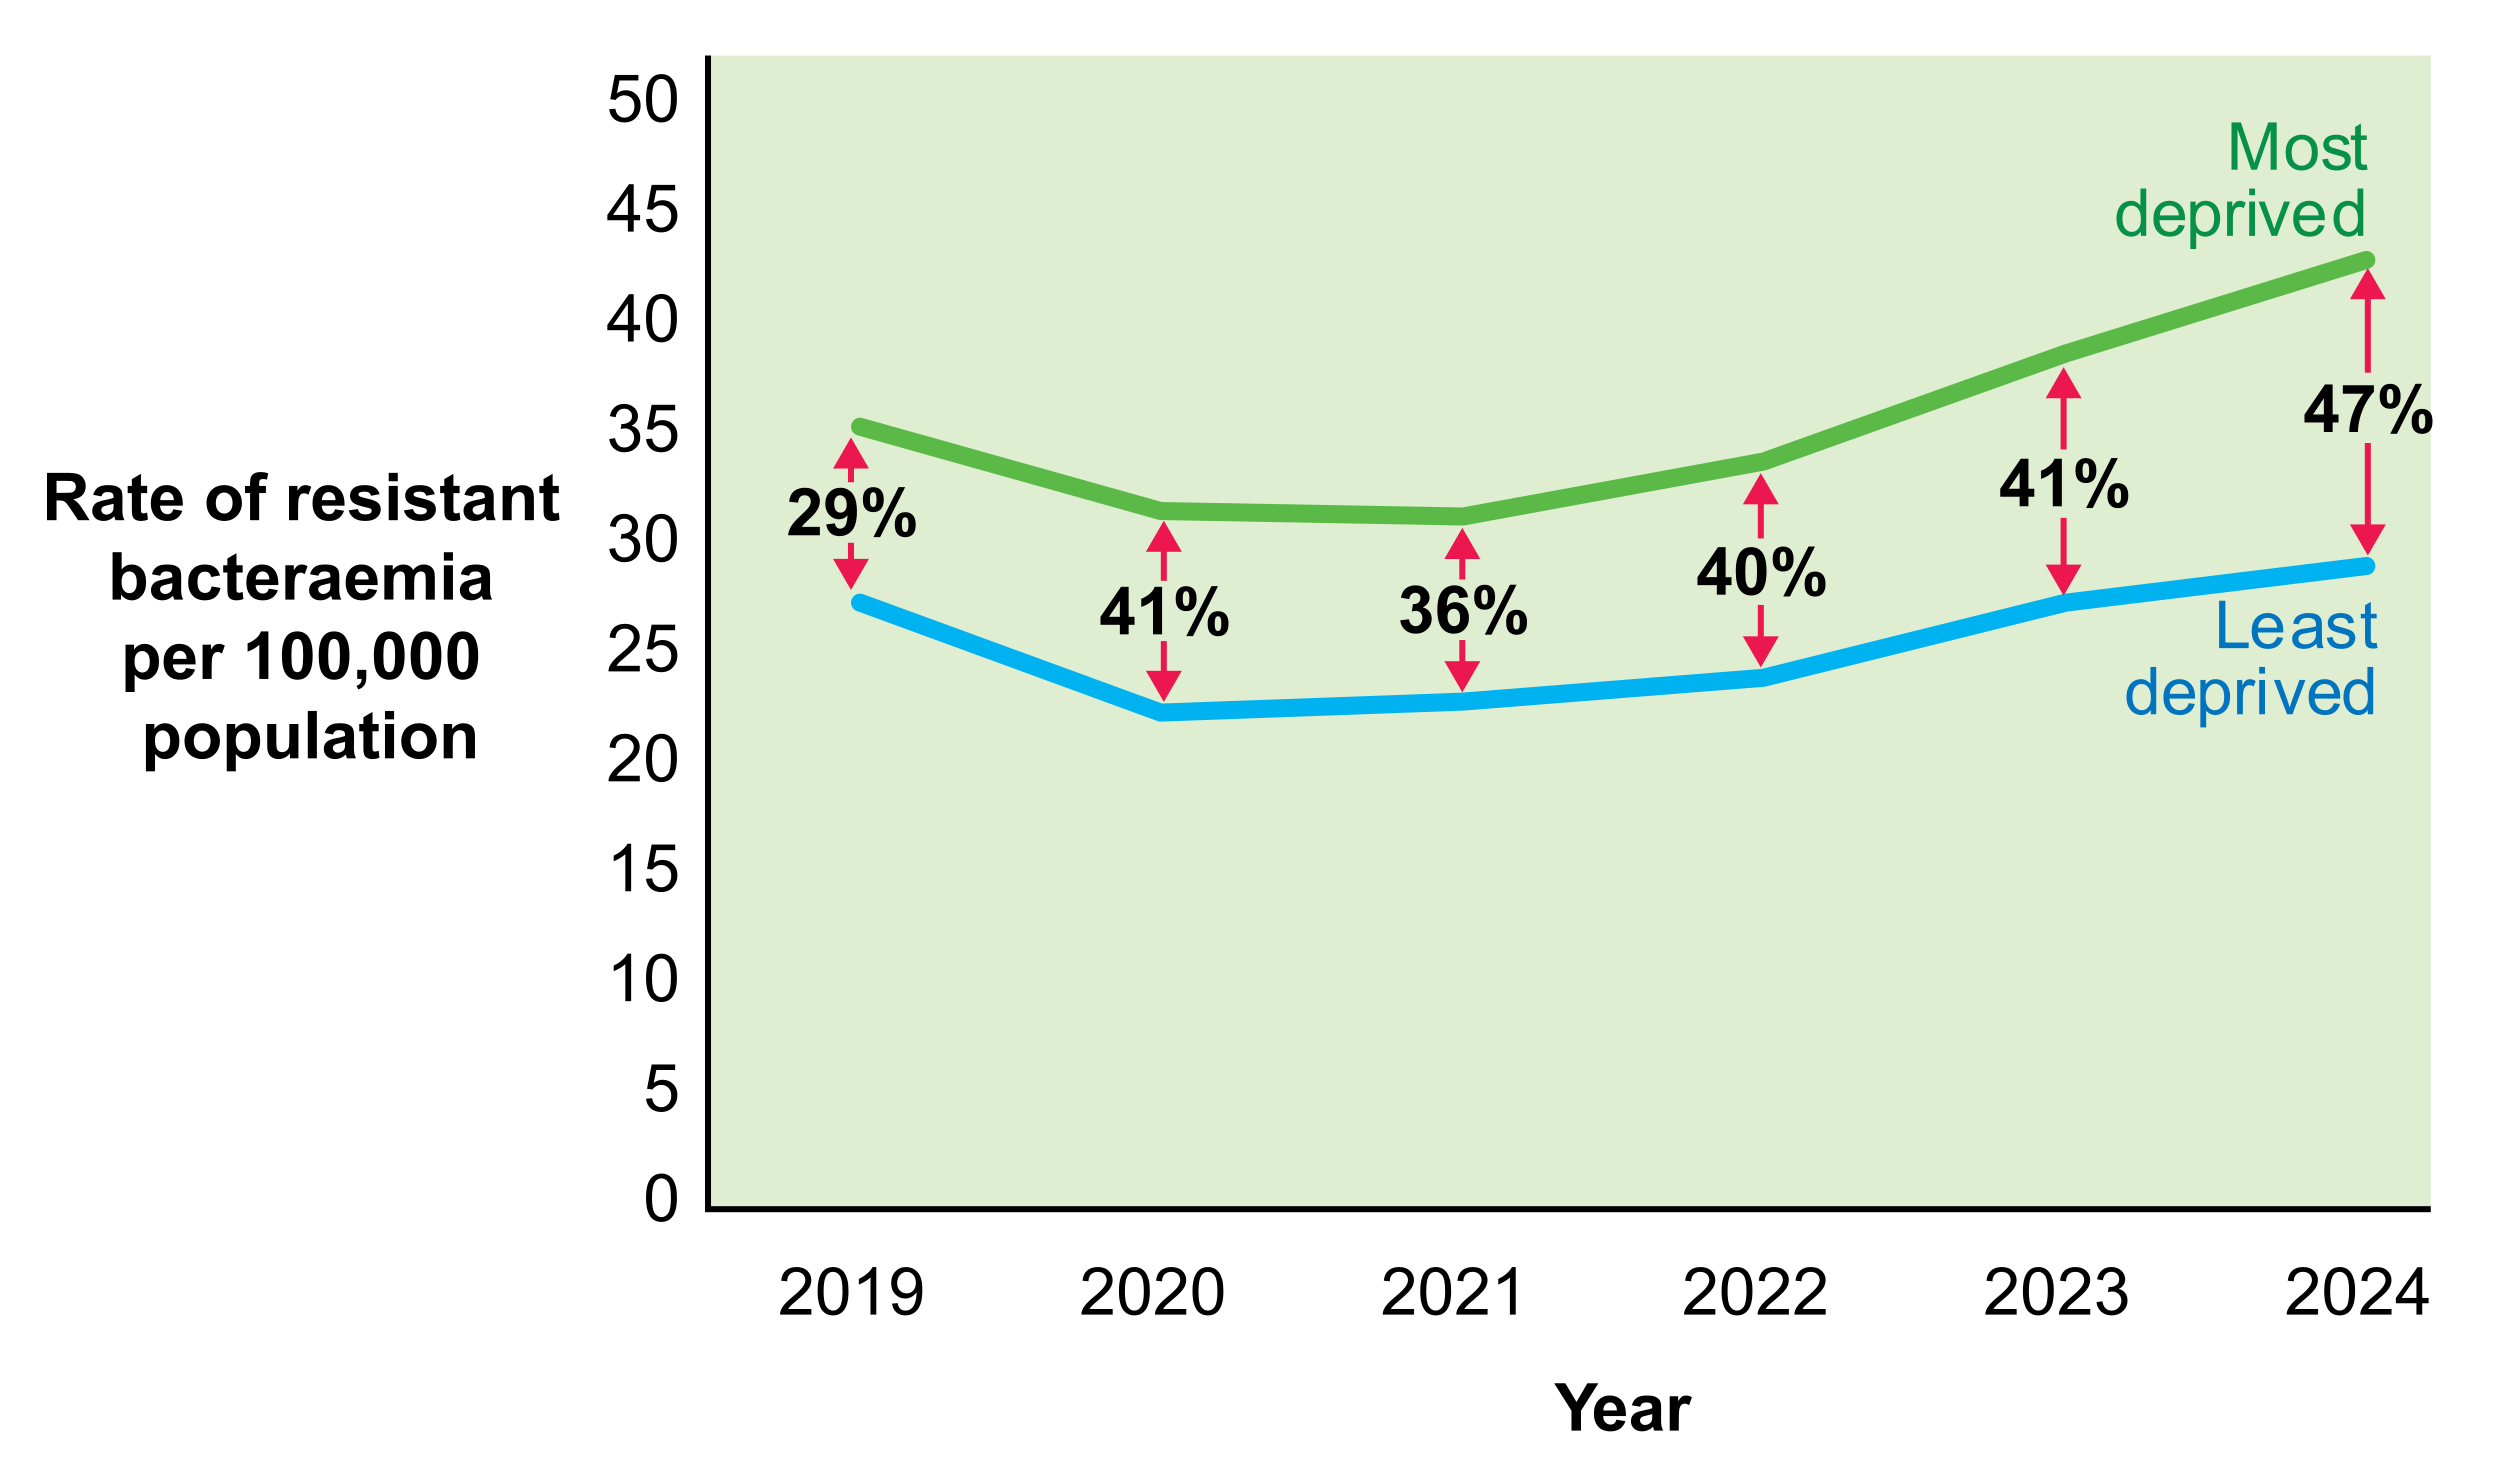 <?xml version="1.0" encoding="utf-8"?>
<!-- Generator: Adobe Illustrator 24.2.1, SVG Export Plug-In . SVG Version: 6.00 Build 0)  -->
<!DOCTYPE svg PUBLIC "-//W3C//DTD SVG 1.1//EN" "http://www.w3.org/Graphics/SVG/1.1/DTD/svg11.dtd">
<svg version="1.1" xmlns:x="http://ns.adobe.com/Extensibility/1.0/" xmlns:i="http://ns.adobe.com/AdobeIllustrator/10.0/" xmlns:graph="http://ns.adobe.com/Graphs/1.0/"
	 xmlns="http://www.w3.org/2000/svg" xmlns:xlink="http://www.w3.org/1999/xlink" x="0px" y="0px"
	 viewBox="0 0 415.778 246.655" style="enable-background:new 0 0 415.778 246.655;" xml:space="preserve">
<style type="text/css">
	.st0{fill:#DCE3F0;}
	.st1{fill:#E5F3E9;}
	.st2{fill:#F5E4E1;}
	.st3{fill:#FFFFFF;}
	.st4{fill:#C3204B;}
	.st5{fill:#0061A0;}
	.st6{fill:none;stroke:#000000;stroke-width:0.914;stroke-linecap:square;stroke-linejoin:round;}
	.st7{fill:#AEC1DD;}
	.st8{fill:none;}
	.st9{fill:#E2A4A3;}
	.st10{fill-rule:evenodd;clip-rule:evenodd;fill:#C3204B;}
	.st11{fill:#004E83;}
	.st12{fill:#94ABCA;}
	.st13{fill-rule:evenodd;clip-rule:evenodd;fill:#004E83;}
	.st14{fill:none;stroke:#009444;stroke-width:0.543;stroke-miterlimit:10;}
	.st15{fill:#009444;}
	.st16{fill:none;stroke:#009444;stroke-width:0.543;stroke-miterlimit:10;}
	.st17{fill:#DFEED1;}
	.st18{fill:#DFEED1;stroke:#000000;stroke-miterlimit:10;}
	.st19{fill:none;stroke:#5BBA47;stroke-width:3;stroke-linecap:round;stroke-linejoin:round;stroke-miterlimit:10;}
	.st20{fill:none;stroke:#00B3F0;stroke-width:3;stroke-linecap:round;stroke-linejoin:round;stroke-miterlimit:10;}
	.st21{fill:#069146;}
	.st22{fill:#0074BE;}
	.st23{fill:none;stroke:#ED174F;stroke-miterlimit:10;}
	.st24{fill:#ED174F;}
	.st25{fill:url(#SVGID_1_);}
	.st26{fill:#64A8C4;stroke:#FFFFFF;stroke-width:0.674;stroke-linecap:round;}
	.st27{opacity:0.51;}
	.st28{fill:#E7E8E9;}
	.st29{fill:#D0BFB8;}
	.st30{fill:#BDC8BA;}
	.st31{fill:none;stroke:#FFFFFF;stroke-width:0.651;stroke-linecap:round;}
	.st32{fill:#6C8DA2;}
	.st33{opacity:0.33;fill:#FFFFFF;}
	.st34{fill:none;stroke:#FFFFFF;stroke-width:0.776;}
	.st35{fill:none;stroke:#878787;stroke-width:0.776;}
	.st36{fill:#D3849B;}
	.st37{fill:none;stroke:#FFFFFF;stroke-width:0.672;stroke-linecap:round;}
	.st38{fill:url(#SVGID_2_);}
	.st39{fill:url(#SVGID_3_);}
	.st40{fill:url(#SVGID_4_);}
	.st41{fill:url(#SVGID_5_);}
	.st42{fill:#D3849B;stroke:#FFFFFF;stroke-width:0.672;stroke-linecap:round;}
	.st43{fill:none;stroke:#FFFFFF;stroke-width:0.615;stroke-linecap:round;}
	.st44{fill:url(#SVGID_6_);}
	.st45{fill:#64A8C4;stroke:#FFFFFF;stroke-width:0.703;stroke-linecap:round;}
	.st46{fill:none;stroke:#FFFFFF;stroke-width:0.644;stroke-linecap:round;}
	.st47{fill:none;stroke:#FFFFFF;stroke-width:0.703;}
	.st48{fill:none;stroke:#878787;stroke-width:0.703;}
	.st49{fill:none;stroke:#FFFFFF;stroke-width:0.734;}
	.st50{fill:none;stroke:#878787;stroke-width:0.734;}
	.st51{fill:#D3849B;stroke:#FFFFFF;stroke-width:0.652;stroke-linecap:round;}
	.st52{fill:none;stroke:#FFFFFF;stroke-width:0.597;stroke-linecap:round;}
	.st53{fill:none;stroke:#FFFFFF;stroke-width:0.712;}
	.st54{fill:none;stroke:#878787;stroke-width:0.712;}
	.st55{fill:#64A8C4;stroke:#FFFFFF;stroke-width:0.644;stroke-linecap:round;}
	.st56{fill:none;stroke:#FFFFFF;stroke-width:0.622;stroke-linecap:round;}
	.st57{fill:none;stroke:#FFFFFF;stroke-width:0.742;}
	.st58{fill:none;stroke:#878787;stroke-width:0.742;}
	.st59{fill:#64A8C4;stroke:#FFFFFF;stroke-width:0.671;stroke-linecap:round;}
	.st60{fill:none;stroke:#FFFFFF;stroke-width:0.648;stroke-linecap:round;}
	.st61{fill:none;stroke:#FFFFFF;stroke-width:0.773;}
	.st62{fill:none;stroke:#878787;stroke-width:0.773;}
	.st63{fill:url(#SVGID_7_);}
	.st64{fill:#F04A26;}
	.st65{fill:none;stroke:#FFFFFF;stroke-width:2.883;stroke-linecap:round;stroke-miterlimit:10;}
	.st66{fill:#12397D;}
	.st67{fill:url(#SVGID_8_);}
	.st68{fill:none;stroke:#FFFFFF;stroke-width:1.922;stroke-linecap:round;stroke-miterlimit:10;}
	.st69{fill:url(#SVGID_9_);}
	.st70{fill:url(#SVGID_10_);}
	.st71{fill:url(#SVGID_11_);}
	.st72{fill:none;stroke:#FFFFFF;stroke-width:2.936;stroke-linecap:round;stroke-miterlimit:10;}
	.st73{fill:url(#SVGID_12_);}
	.st74{fill:#C7E2E7;}
	.st75{fill:#FFF0DE;}
	.st76{fill:#5F4A9E;}
	.st77{fill:none;stroke:#FFFFFF;stroke-width:1.16;stroke-miterlimit:10;}
</style>
<g id="back">
</g>
<g id="Layer_1">
	<rect x="117.75" y="9.235" class="st17" width="286.514" height="191.867"/>
	<polyline class="st18" points="117.75,9.235 117.75,201.102 404.264,201.102 	"/>
	<g>
		<polyline class="st19" points="143.035,70.97 193.016,84.989 243.302,85.903 293.283,76.76 
			343.568,58.779 393.549,43.236 		"/>
	</g>
	<g>
		<polyline class="st20" points="143.035,100.227 193.016,118.513 243.302,116.684 293.283,112.722 
			343.568,100.227 393.549,94.132 		"/>
	</g>
	<g>
		<g>
			<path d="M107.442,199.201c0-0.932,0.096-1.681,0.288-2.248
				c0.191-0.567,0.476-1.006,0.854-1.313c0.378-0.308,0.854-0.462,1.426-0.462
				c0.422,0,0.793,0.085,1.112,0.255s0.582,0.416,0.79,0.736
				s0.371,0.711,0.489,1.171s0.177,1.08,0.177,1.861
				c0,0.924-0.095,1.669-0.285,2.236s-0.474,1.007-0.852,1.316
				c-0.377,0.31-0.854,0.465-1.431,0.465c-0.759,0-1.355-0.272-1.789-0.816
				C107.702,201.746,107.442,200.68,107.442,199.201z M108.436,199.201
				c0,1.292,0.151,2.152,0.454,2.58c0.302,0.428,0.676,0.643,1.12,0.643
				s0.817-0.215,1.12-0.645c0.303-0.43,0.454-1.289,0.454-2.578
				c0-1.297-0.151-2.158-0.454-2.584c-0.302-0.426-0.679-0.639-1.13-0.639
				c-0.444,0-0.798,0.188-1.063,0.563C108.602,197.022,108.436,197.908,108.436,199.201z"/>
		</g>
	</g>
	<g>
		<g>
			<path d="M107.442,182.737l1.015-0.086c0.075,0.494,0.25,0.865,0.523,1.114
				c0.274,0.249,0.604,0.374,0.991,0.374c0.465,0,0.859-0.176,1.182-0.527
				c0.322-0.351,0.483-0.816,0.483-1.396c0-0.551-0.155-0.986-0.465-1.305
				c-0.31-0.318-0.715-0.479-1.216-0.479c-0.312,0-0.593,0.071-0.843,0.213
				s-0.448,0.324-0.591,0.551l-0.908-0.119l0.763-4.044h3.916v0.924h-3.142
				l-0.424,2.116c0.473-0.329,0.969-0.494,1.488-0.494
				c0.688,0,1.268,0.238,1.74,0.715c0.473,0.476,0.709,1.088,0.709,1.836
				c0,0.713-0.208,1.329-0.623,1.848c-0.505,0.638-1.194,0.957-2.068,0.957
				c-0.716,0-1.301-0.201-1.754-0.602C107.765,183.931,107.507,183.399,107.442,182.737z
				"/>
		</g>
	</g>
	<g>
		<g>
			<path d="M104.966,166.513h-0.967v-6.16c-0.233,0.222-0.538,0.443-0.916,0.666
				c-0.378,0.222-0.717,0.388-1.018,0.499v-0.935
				c0.541-0.254,1.013-0.562,1.418-0.924s0.691-0.713,0.859-1.053h0.623V166.513z"/>
			<path d="M107.442,162.63c0-0.932,0.096-1.681,0.288-2.248
				c0.191-0.567,0.476-1.006,0.854-1.313c0.378-0.308,0.854-0.462,1.426-0.462
				c0.422,0,0.793,0.085,1.112,0.255s0.582,0.416,0.79,0.736
				s0.371,0.711,0.489,1.171s0.177,1.08,0.177,1.861
				c0,0.924-0.095,1.669-0.285,2.236s-0.474,1.007-0.852,1.316
				c-0.377,0.31-0.854,0.465-1.431,0.465c-0.759,0-1.355-0.272-1.789-0.816
				C107.702,165.175,107.442,164.109,107.442,162.63z M108.436,162.63
				c0,1.292,0.151,2.152,0.454,2.58c0.302,0.428,0.676,0.643,1.12,0.643
				s0.817-0.215,1.12-0.645c0.303-0.43,0.454-1.289,0.454-2.578
				c0-1.297-0.151-2.158-0.454-2.584c-0.302-0.426-0.679-0.639-1.13-0.639
				c-0.444,0-0.798,0.188-1.063,0.563C108.602,160.45,108.436,161.337,108.436,162.63z"
				/>
		</g>
	</g>
	<g>
		<g>
			<path d="M104.966,148.227h-0.967v-6.16c-0.233,0.222-0.538,0.443-0.916,0.666
				c-0.378,0.222-0.717,0.388-1.018,0.499v-0.935
				c0.541-0.254,1.013-0.562,1.418-0.924s0.691-0.713,0.859-1.053h0.623V148.227z"/>
			<path d="M107.442,146.164l1.015-0.086c0.075,0.494,0.25,0.865,0.523,1.114
				c0.274,0.249,0.604,0.374,0.991,0.374c0.465,0,0.859-0.176,1.182-0.527
				c0.322-0.351,0.483-0.816,0.483-1.396c0-0.551-0.155-0.986-0.465-1.305
				c-0.31-0.318-0.715-0.479-1.216-0.479c-0.312,0-0.593,0.071-0.843,0.213
				s-0.448,0.324-0.591,0.551l-0.908-0.119l0.763-4.044h3.916v0.924h-3.142
				l-0.424,2.116c0.473-0.329,0.969-0.494,1.488-0.494
				c0.688,0,1.268,0.238,1.74,0.715c0.473,0.476,0.709,1.088,0.709,1.836
				c0,0.713-0.208,1.329-0.623,1.848c-0.505,0.638-1.194,0.957-2.068,0.957
				c-0.716,0-1.301-0.201-1.754-0.602C107.765,147.359,107.507,146.826,107.442,146.164
				z"/>
		</g>
	</g>
	<g>
		<g>
			<path d="M106.405,129.012v0.93h-5.205c-0.007-0.232,0.03-0.457,0.113-0.672
				c0.132-0.354,0.345-0.703,0.636-1.047c0.292-0.344,0.714-0.741,1.265-1.192
				c0.856-0.702,1.434-1.258,1.735-1.668s0.451-0.798,0.451-1.163
				c0-0.383-0.137-0.706-0.411-0.969c-0.273-0.264-0.631-0.395-1.071-0.395
				c-0.465,0-0.838,0.139-1.117,0.418s-0.421,0.666-0.424,1.16l-0.994-0.102
				c0.068-0.741,0.324-1.306,0.768-1.694s1.04-0.583,1.789-0.583
				c0.755,0,1.354,0.209,1.794,0.629c0.44,0.418,0.661,0.938,0.661,1.557
				c0,0.315-0.064,0.625-0.193,0.93s-0.343,0.625-0.642,0.961
				c-0.299,0.337-0.795,0.799-1.49,1.387c-0.58,0.486-0.953,0.816-1.117,0.99
				s-0.301,0.349-0.408,0.523H106.405z"/>
			<path d="M107.442,126.059c0-0.932,0.096-1.681,0.288-2.248
				c0.191-0.567,0.476-1.006,0.854-1.313c0.378-0.308,0.854-0.462,1.426-0.462
				c0.422,0,0.793,0.085,1.112,0.255s0.582,0.416,0.79,0.736
				s0.371,0.711,0.489,1.171s0.177,1.08,0.177,1.861
				c0,0.924-0.095,1.669-0.285,2.236s-0.474,1.007-0.852,1.316
				c-0.377,0.31-0.854,0.465-1.431,0.465c-0.759,0-1.355-0.272-1.789-0.816
				C107.702,128.604,107.442,127.537,107.442,126.059z M108.436,126.059
				c0,1.292,0.151,2.152,0.454,2.58c0.302,0.428,0.676,0.643,1.12,0.643
				s0.817-0.215,1.12-0.645c0.303-0.43,0.454-1.289,0.454-2.578
				c0-1.297-0.151-2.158-0.454-2.584c-0.302-0.426-0.679-0.639-1.13-0.639
				c-0.444,0-0.798,0.188-1.063,0.563C108.602,123.879,108.436,124.766,108.436,126.059z"
				/>
		</g>
	</g>
	<g>
		<g>
			<path d="M106.405,110.726v0.93h-5.205c-0.007-0.232,0.03-0.457,0.113-0.672
				c0.132-0.354,0.345-0.703,0.636-1.047c0.292-0.344,0.714-0.741,1.265-1.192
				c0.856-0.702,1.434-1.258,1.735-1.668s0.451-0.798,0.451-1.163
				c0-0.383-0.137-0.706-0.411-0.969c-0.273-0.264-0.631-0.395-1.071-0.395
				c-0.465,0-0.838,0.139-1.117,0.418s-0.421,0.666-0.424,1.16l-0.994-0.102
				c0.068-0.741,0.324-1.306,0.768-1.694s1.04-0.583,1.789-0.583
				c0.755,0,1.354,0.209,1.794,0.629c0.44,0.418,0.661,0.938,0.661,1.557
				c0,0.315-0.064,0.625-0.193,0.93s-0.343,0.625-0.642,0.961
				c-0.299,0.337-0.795,0.799-1.49,1.387c-0.58,0.486-0.953,0.816-1.117,0.99
				s-0.301,0.349-0.408,0.523H106.405z"/>
			<path d="M107.442,109.593l1.015-0.086c0.075,0.494,0.25,0.865,0.523,1.114
				c0.274,0.249,0.604,0.374,0.991,0.374c0.465,0,0.859-0.176,1.182-0.527
				c0.322-0.351,0.483-0.816,0.483-1.396c0-0.551-0.155-0.986-0.465-1.305
				c-0.31-0.318-0.715-0.479-1.216-0.479c-0.312,0-0.593,0.071-0.843,0.213
				s-0.448,0.324-0.591,0.551l-0.908-0.119l0.763-4.044h3.916v0.924h-3.142
				l-0.424,2.116c0.473-0.329,0.969-0.494,1.488-0.494
				c0.688,0,1.268,0.238,1.74,0.715c0.473,0.476,0.709,1.088,0.709,1.836
				c0,0.713-0.208,1.329-0.623,1.848c-0.505,0.638-1.194,0.957-2.068,0.957
				c-0.716,0-1.301-0.201-1.754-0.602C107.765,110.787,107.507,110.255,107.442,109.593
				z"/>
		</g>
	</g>
	<g>
		<g>
			<path d="M101.33,91.291l0.967-0.129c0.111,0.547,0.3,0.942,0.566,1.184
				c0.267,0.242,0.592,0.363,0.975,0.363c0.455,0,0.839-0.158,1.152-0.473
				c0.313-0.315,0.47-0.706,0.47-1.172c0-0.443-0.145-0.81-0.435-1.098
				s-0.659-0.433-1.106-0.433c-0.183,0-0.41,0.036-0.682,0.107l0.107-0.849
				c0.064,0.007,0.116,0.011,0.156,0.011c0.412,0,0.782-0.107,1.112-0.322
				s0.494-0.546,0.494-0.993c0-0.355-0.12-0.648-0.36-0.881
				c-0.24-0.233-0.55-0.35-0.929-0.35c-0.376,0-0.689,0.118-0.94,0.354
				s-0.412,0.591-0.483,1.063l-0.967-0.172c0.118-0.648,0.387-1.15,0.806-1.507
				s0.94-0.534,1.563-0.534c0.43,0,0.825,0.092,1.187,0.276
				s0.638,0.437,0.83,0.755c0.191,0.318,0.287,0.657,0.287,1.016
				c0,0.34-0.091,0.649-0.274,0.929s-0.453,0.501-0.811,0.666
				c0.465,0.107,0.827,0.33,1.085,0.669c0.258,0.338,0.387,0.762,0.387,1.27
				c0,0.688-0.25,1.271-0.752,1.749c-0.501,0.478-1.135,0.717-1.901,0.717
				c-0.691,0-1.265-0.206-1.722-0.618C101.655,92.48,101.394,91.946,101.33,91.291z"
				/>
			<path d="M107.442,89.487c0-0.932,0.096-1.681,0.288-2.248
				c0.191-0.567,0.476-1.006,0.854-1.313c0.378-0.308,0.854-0.462,1.426-0.462
				c0.422,0,0.793,0.085,1.112,0.255s0.582,0.416,0.79,0.736
				s0.371,0.711,0.489,1.171s0.177,1.08,0.177,1.861
				c0,0.924-0.095,1.669-0.285,2.236s-0.474,1.007-0.852,1.316
				c-0.377,0.31-0.854,0.465-1.431,0.465c-0.759,0-1.355-0.272-1.789-0.816
				C107.702,92.031,107.442,90.965,107.442,89.487z M108.436,89.487
				c0,1.292,0.151,2.152,0.454,2.58c0.302,0.428,0.676,0.643,1.12,0.643
				s0.817-0.215,1.12-0.645c0.303-0.43,0.454-1.289,0.454-2.578
				c0-1.297-0.151-2.158-0.454-2.584c-0.302-0.426-0.679-0.639-1.13-0.639
				c-0.444,0-0.798,0.188-1.063,0.563C108.602,87.307,108.436,88.194,108.436,89.487z"/>
		</g>
	</g>
	<g>
		<g>
			<path d="M101.33,73.006l0.967-0.129c0.111,0.547,0.3,0.942,0.566,1.184
				c0.267,0.242,0.592,0.363,0.975,0.363c0.455,0,0.839-0.158,1.152-0.473
				c0.313-0.315,0.47-0.706,0.47-1.172c0-0.443-0.145-0.81-0.435-1.098
				s-0.659-0.433-1.106-0.433c-0.183,0-0.41,0.036-0.682,0.107l0.107-0.849
				c0.064,0.007,0.116,0.011,0.156,0.011c0.412,0,0.782-0.107,1.112-0.322
				s0.494-0.546,0.494-0.993c0-0.355-0.12-0.648-0.36-0.881
				c-0.24-0.233-0.55-0.35-0.929-0.35c-0.376,0-0.689,0.118-0.94,0.354
				s-0.412,0.591-0.483,1.063l-0.967-0.172c0.118-0.648,0.387-1.15,0.806-1.507
				s0.94-0.534,1.563-0.534c0.43,0,0.825,0.092,1.187,0.276
				s0.638,0.437,0.83,0.755c0.191,0.318,0.287,0.657,0.287,1.016
				c0,0.34-0.091,0.649-0.274,0.929s-0.453,0.501-0.811,0.666
				c0.465,0.107,0.827,0.33,1.085,0.669c0.258,0.338,0.387,0.762,0.387,1.27
				c0,0.688-0.25,1.271-0.752,1.749c-0.501,0.478-1.135,0.717-1.901,0.717
				c-0.691,0-1.265-0.206-1.722-0.618C101.655,74.195,101.394,73.66,101.33,73.006z"
				/>
			<path d="M107.442,73.022l1.015-0.086c0.075,0.494,0.25,0.865,0.523,1.114
				c0.274,0.249,0.604,0.374,0.991,0.374c0.465,0,0.859-0.176,1.182-0.527
				c0.322-0.351,0.483-0.816,0.483-1.396c0-0.551-0.155-0.986-0.465-1.305
				c-0.31-0.318-0.715-0.479-1.216-0.479c-0.312,0-0.593,0.071-0.843,0.213
				s-0.448,0.324-0.591,0.551l-0.908-0.119l0.763-4.044h3.916v0.924h-3.142
				l-0.424,2.116c0.473-0.329,0.969-0.494,1.488-0.494
				c0.688,0,1.268,0.238,1.74,0.715c0.473,0.476,0.709,1.088,0.709,1.836
				c0,0.713-0.208,1.329-0.623,1.848c-0.505,0.638-1.194,0.957-2.068,0.957
				c-0.716,0-1.301-0.201-1.754-0.602C107.765,74.216,107.507,73.684,107.442,73.022z"
				/>
		</g>
	</g>
	<g>
		<g>
			<path d="M104.424,56.799v-1.885h-3.416v-0.887l3.593-5.103h0.79v5.103h1.063v0.887
				h-1.063v1.885H104.424z M104.424,54.028v-3.551l-2.465,3.551H104.424z"/>
			<path d="M107.442,52.916c0-0.932,0.096-1.681,0.288-2.248
				c0.191-0.567,0.476-1.006,0.854-1.313c0.378-0.308,0.854-0.462,1.426-0.462
				c0.422,0,0.793,0.085,1.112,0.255s0.582,0.416,0.79,0.736
				s0.371,0.711,0.489,1.171s0.177,1.08,0.177,1.861
				c0,0.924-0.095,1.669-0.285,2.236s-0.474,1.007-0.852,1.316
				c-0.377,0.31-0.854,0.465-1.431,0.465c-0.759,0-1.355-0.272-1.789-0.816
				C107.702,55.461,107.442,54.395,107.442,52.916z M108.436,52.916
				c0,1.292,0.151,2.152,0.454,2.58c0.302,0.428,0.676,0.643,1.12,0.643
				s0.817-0.215,1.12-0.645c0.303-0.43,0.454-1.289,0.454-2.578
				c0-1.297-0.151-2.158-0.454-2.584c-0.302-0.426-0.679-0.639-1.13-0.639
				c-0.444,0-0.798,0.188-1.063,0.563C108.602,50.737,108.436,51.623,108.436,52.916z"/>
		</g>
	</g>
	<g>
		<g>
			<path d="M104.424,38.513v-1.885h-3.416v-0.887l3.593-5.103h0.79v5.103h1.063v0.887
				h-1.063v1.885H104.424z M104.424,35.741v-3.551l-2.465,3.551H104.424z"/>
			<path d="M107.442,36.45l1.015-0.086c0.075,0.494,0.25,0.865,0.523,1.114
				c0.274,0.249,0.604,0.374,0.991,0.374c0.465,0,0.859-0.176,1.182-0.527
				c0.322-0.351,0.483-0.816,0.483-1.396c0-0.551-0.155-0.986-0.465-1.305
				c-0.31-0.318-0.715-0.479-1.216-0.479c-0.312,0-0.593,0.071-0.843,0.213
				s-0.448,0.324-0.591,0.551l-0.908-0.119l0.763-4.044h3.916v0.924h-3.142
				l-0.424,2.116c0.473-0.329,0.969-0.494,1.488-0.494
				c0.688,0,1.268,0.238,1.74,0.715c0.473,0.476,0.709,1.088,0.709,1.836
				c0,0.713-0.208,1.329-0.623,1.848c-0.505,0.638-1.194,0.957-2.068,0.957
				c-0.716,0-1.301-0.201-1.754-0.602C107.765,37.645,107.507,37.113,107.442,36.45z"/>
		</g>
	</g>
	<g>
		<g>
			<path d="M101.324,18.164l1.015-0.086c0.075,0.494,0.25,0.865,0.523,1.114
				c0.274,0.249,0.604,0.374,0.991,0.374c0.465,0,0.859-0.176,1.182-0.527
				c0.322-0.351,0.483-0.816,0.483-1.396c0-0.551-0.155-0.986-0.465-1.305
				c-0.31-0.318-0.715-0.479-1.216-0.479c-0.312,0-0.593,0.071-0.843,0.213
				s-0.448,0.324-0.591,0.551l-0.908-0.119l0.763-4.044h3.916v0.924h-3.142
				l-0.424,2.116c0.473-0.329,0.969-0.494,1.488-0.494
				c0.688,0,1.268,0.238,1.74,0.715c0.473,0.476,0.709,1.088,0.709,1.836
				c0,0.713-0.208,1.329-0.623,1.848c-0.505,0.638-1.194,0.957-2.068,0.957
				c-0.716,0-1.301-0.201-1.754-0.602C101.648,19.359,101.389,18.826,101.324,18.164z"/>
			<path d="M107.442,16.344c0-0.932,0.096-1.681,0.288-2.248
				c0.191-0.567,0.476-1.006,0.854-1.313c0.378-0.308,0.854-0.462,1.426-0.462
				c0.422,0,0.793,0.085,1.112,0.255s0.582,0.416,0.79,0.736
				s0.371,0.711,0.489,1.171s0.177,1.08,0.177,1.861
				c0,0.924-0.095,1.669-0.285,2.236s-0.474,1.007-0.852,1.316
				c-0.377,0.31-0.854,0.465-1.431,0.465c-0.759,0-1.355-0.272-1.789-0.816
				C107.702,18.889,107.442,17.822,107.442,16.344z M108.436,16.344
				c0,1.292,0.151,2.152,0.454,2.58c0.302,0.428,0.676,0.643,1.12,0.643
				s0.817-0.215,1.12-0.645c0.303-0.43,0.454-1.289,0.454-2.578
				c0-1.297-0.151-2.158-0.454-2.584c-0.302-0.426-0.679-0.639-1.13-0.639
				c-0.444,0-0.798,0.188-1.063,0.563C108.602,14.164,108.436,15.051,108.436,16.344z"/>
		</g>
	</g>
	<g>
		<g>
			<path d="M134.942,217.699v0.93h-5.205c-0.007-0.232,0.03-0.457,0.113-0.672
				c0.132-0.354,0.345-0.703,0.636-1.047c0.292-0.344,0.714-0.741,1.265-1.192
				c0.856-0.702,1.434-1.258,1.735-1.668s0.451-0.798,0.451-1.163
				c0-0.383-0.137-0.706-0.411-0.969c-0.273-0.264-0.631-0.395-1.071-0.395
				c-0.465,0-0.838,0.139-1.117,0.418s-0.421,0.666-0.424,1.16l-0.994-0.102
				c0.068-0.741,0.324-1.306,0.768-1.694s1.04-0.583,1.789-0.583
				c0.755,0,1.354,0.209,1.794,0.629c0.44,0.418,0.661,0.938,0.661,1.557
				c0,0.315-0.064,0.625-0.193,0.93s-0.343,0.625-0.642,0.961
				c-0.299,0.337-0.795,0.799-1.49,1.387c-0.58,0.486-0.953,0.816-1.117,0.99
				s-0.301,0.349-0.408,0.523H134.942z"/>
			<path d="M135.978,214.746c0-0.932,0.096-1.681,0.288-2.248
				c0.191-0.567,0.476-1.006,0.854-1.313c0.378-0.308,0.854-0.462,1.426-0.462
				c0.422,0,0.793,0.085,1.112,0.255s0.582,0.416,0.79,0.736
				s0.371,0.711,0.489,1.171s0.177,1.08,0.177,1.861
				c0,0.924-0.095,1.669-0.285,2.236s-0.474,1.007-0.852,1.316
				c-0.377,0.31-0.854,0.465-1.431,0.465c-0.759,0-1.355-0.272-1.789-0.816
				C136.238,217.291,135.978,216.225,135.978,214.746z M136.972,214.746
				c0,1.292,0.151,2.152,0.454,2.58c0.302,0.428,0.676,0.643,1.12,0.643
				s0.817-0.215,1.12-0.645c0.303-0.43,0.454-1.289,0.454-2.578
				c0-1.297-0.151-2.158-0.454-2.584c-0.302-0.426-0.679-0.639-1.13-0.639
				c-0.444,0-0.798,0.188-1.063,0.563C137.138,212.567,136.972,213.453,136.972,214.746z"
				/>
			<path d="M145.738,218.629h-0.967v-6.16c-0.233,0.222-0.538,0.443-0.916,0.666
				c-0.378,0.222-0.717,0.388-1.018,0.499v-0.935
				c0.541-0.254,1.013-0.562,1.418-0.924s0.691-0.713,0.859-1.053h0.623V218.629z"/>
			<path d="M148.359,216.809l0.929-0.086c0.079,0.437,0.229,0.753,0.451,0.95
				s0.507,0.296,0.854,0.296c0.297,0,0.558-0.068,0.781-0.205
				c0.224-0.136,0.408-0.317,0.551-0.545s0.263-0.534,0.36-0.921
				s0.145-0.78,0.145-1.182c0-0.043-0.002-0.107-0.005-0.193
				c-0.193,0.308-0.458,0.558-0.792,0.749c-0.334,0.191-0.697,0.287-1.087,0.287
				c-0.652,0-1.203-0.236-1.654-0.709s-0.677-1.096-0.677-1.869
				c0-0.798,0.235-1.44,0.707-1.928c0.471-0.487,1.061-0.73,1.77-0.73
				c0.512,0,0.98,0.138,1.404,0.414c0.425,0.275,0.747,0.668,0.967,1.179
				c0.221,0.51,0.331,1.249,0.331,2.216c0,1.006-0.109,1.807-0.328,2.403
				c-0.218,0.596-0.543,1.05-0.975,1.361c-0.432,0.312-0.938,0.468-1.518,0.468
				c-0.616,0-1.119-0.172-1.509-0.514S148.437,217.428,148.359,216.809z
				 M152.317,213.333c0-0.555-0.148-0.995-0.443-1.321
				c-0.296-0.326-0.651-0.488-1.066-0.488c-0.43,0-0.804,0.175-1.123,0.525
				c-0.319,0.352-0.478,0.807-0.478,1.365c0,0.501,0.151,0.908,0.454,1.222
				c0.302,0.313,0.676,0.47,1.12,0.47c0.448,0,0.815-0.156,1.104-0.47
				C152.173,214.322,152.317,213.888,152.317,213.333z"/>
		</g>
	</g>
	<g>
		<g>
			<path d="M185.055,217.699v0.93h-5.205c-0.007-0.232,0.03-0.457,0.113-0.672
				c0.132-0.354,0.345-0.703,0.636-1.047c0.292-0.344,0.714-0.741,1.265-1.192
				c0.856-0.702,1.434-1.258,1.735-1.668s0.451-0.798,0.451-1.163
				c0-0.383-0.137-0.706-0.411-0.969c-0.273-0.264-0.631-0.395-1.071-0.395
				c-0.465,0-0.838,0.139-1.117,0.418s-0.421,0.666-0.424,1.16l-0.994-0.102
				c0.068-0.741,0.324-1.306,0.768-1.694s1.04-0.583,1.789-0.583
				c0.755,0,1.354,0.209,1.794,0.629c0.44,0.418,0.661,0.938,0.661,1.557
				c0,0.315-0.064,0.625-0.193,0.93s-0.343,0.625-0.642,0.961
				c-0.299,0.337-0.795,0.799-1.49,1.387c-0.58,0.486-0.953,0.816-1.117,0.99
				s-0.301,0.349-0.408,0.523H185.055z"/>
			<path d="M186.092,214.746c0-0.932,0.096-1.681,0.288-2.248
				c0.191-0.567,0.476-1.006,0.854-1.313c0.378-0.308,0.854-0.462,1.426-0.462
				c0.422,0,0.793,0.085,1.112,0.255s0.582,0.416,0.79,0.736
				s0.371,0.711,0.489,1.171s0.177,1.08,0.177,1.861
				c0,0.924-0.095,1.669-0.285,2.236s-0.474,1.007-0.852,1.316
				c-0.377,0.31-0.854,0.465-1.431,0.465c-0.759,0-1.355-0.272-1.789-0.816
				C186.351,217.291,186.092,216.225,186.092,214.746z M187.085,214.746
				c0,1.292,0.151,2.152,0.454,2.58c0.302,0.428,0.676,0.643,1.12,0.643
				s0.817-0.215,1.12-0.645c0.303-0.43,0.454-1.289,0.454-2.578
				c0-1.297-0.151-2.158-0.454-2.584c-0.302-0.426-0.679-0.639-1.13-0.639
				c-0.444,0-0.798,0.188-1.063,0.563C187.252,212.567,187.085,213.453,187.085,214.746z"
				/>
			<path d="M197.29,217.699v0.93h-5.205c-0.007-0.232,0.03-0.457,0.113-0.672
				c0.132-0.354,0.345-0.703,0.636-1.047c0.292-0.344,0.714-0.741,1.265-1.192
				c0.856-0.702,1.434-1.258,1.735-1.668s0.451-0.798,0.451-1.163
				c0-0.383-0.137-0.706-0.411-0.969c-0.273-0.264-0.631-0.395-1.071-0.395
				c-0.465,0-0.838,0.139-1.117,0.418s-0.421,0.666-0.424,1.16l-0.994-0.102
				c0.068-0.741,0.324-1.306,0.768-1.694s1.04-0.583,1.789-0.583
				c0.755,0,1.354,0.209,1.794,0.629c0.44,0.418,0.661,0.938,0.661,1.557
				c0,0.315-0.064,0.625-0.193,0.93s-0.343,0.625-0.642,0.961
				c-0.299,0.337-0.795,0.799-1.49,1.387c-0.58,0.486-0.953,0.816-1.117,0.99
				s-0.301,0.349-0.408,0.523H197.29z"/>
			<path d="M198.327,214.746c0-0.932,0.096-1.681,0.288-2.248
				c0.191-0.567,0.476-1.006,0.854-1.313c0.378-0.308,0.854-0.462,1.426-0.462
				c0.422,0,0.793,0.085,1.112,0.255s0.582,0.416,0.79,0.736
				s0.371,0.711,0.489,1.171s0.177,1.08,0.177,1.861
				c0,0.924-0.095,1.669-0.285,2.236s-0.474,1.007-0.852,1.316
				c-0.377,0.31-0.854,0.465-1.431,0.465c-0.759,0-1.355-0.272-1.789-0.816
				C198.587,217.291,198.327,216.225,198.327,214.746z M199.321,214.746
				c0,1.292,0.151,2.152,0.454,2.58c0.302,0.428,0.676,0.643,1.12,0.643
				s0.817-0.215,1.12-0.645c0.303-0.43,0.454-1.289,0.454-2.578
				c0-1.297-0.151-2.158-0.454-2.584c-0.302-0.426-0.679-0.639-1.13-0.639
				c-0.444,0-0.798,0.188-1.063,0.563C199.487,212.567,199.321,213.453,199.321,214.746z"
				/>
		</g>
	</g>
	<g>
		<g>
			<path d="M235.168,217.699v0.93h-5.205c-0.007-0.232,0.03-0.457,0.113-0.672
				c0.132-0.354,0.345-0.703,0.636-1.047c0.292-0.344,0.714-0.741,1.265-1.192
				c0.856-0.702,1.434-1.258,1.735-1.668s0.451-0.798,0.451-1.163
				c0-0.383-0.137-0.706-0.411-0.969c-0.273-0.264-0.631-0.395-1.071-0.395
				c-0.465,0-0.838,0.139-1.117,0.418s-0.421,0.666-0.424,1.16l-0.994-0.102
				c0.068-0.741,0.324-1.306,0.768-1.694s1.04-0.583,1.789-0.583
				c0.755,0,1.354,0.209,1.794,0.629c0.44,0.418,0.661,0.938,0.661,1.557
				c0,0.315-0.064,0.625-0.193,0.93s-0.343,0.625-0.642,0.961
				c-0.299,0.337-0.795,0.799-1.49,1.387c-0.58,0.486-0.953,0.816-1.117,0.99
				s-0.301,0.349-0.408,0.523H235.168z"/>
			<path d="M236.204,214.746c0-0.932,0.096-1.681,0.288-2.248
				c0.191-0.567,0.476-1.006,0.854-1.313c0.378-0.308,0.854-0.462,1.426-0.462
				c0.422,0,0.793,0.085,1.112,0.255s0.582,0.416,0.79,0.736
				s0.371,0.711,0.489,1.171s0.177,1.08,0.177,1.861
				c0,0.924-0.095,1.669-0.285,2.236s-0.474,1.007-0.852,1.316
				c-0.377,0.31-0.854,0.465-1.431,0.465c-0.759,0-1.355-0.272-1.789-0.816
				C236.464,217.291,236.204,216.225,236.204,214.746z M237.198,214.746
				c0,1.292,0.151,2.152,0.454,2.58c0.302,0.428,0.676,0.643,1.12,0.643
				s0.817-0.215,1.12-0.645c0.303-0.43,0.454-1.289,0.454-2.578
				c0-1.297-0.151-2.158-0.454-2.584c-0.302-0.426-0.679-0.639-1.13-0.639
				c-0.444,0-0.798,0.188-1.063,0.563C237.364,212.567,237.198,213.453,237.198,214.746z"
				/>
			<path d="M247.403,217.699v0.93h-5.205c-0.007-0.232,0.03-0.457,0.113-0.672
				c0.132-0.354,0.345-0.703,0.636-1.047c0.292-0.344,0.714-0.741,1.265-1.192
				c0.856-0.702,1.434-1.258,1.735-1.668s0.451-0.798,0.451-1.163
				c0-0.383-0.137-0.706-0.411-0.969c-0.273-0.264-0.631-0.395-1.071-0.395
				c-0.465,0-0.838,0.139-1.117,0.418s-0.421,0.666-0.424,1.16l-0.994-0.102
				c0.068-0.741,0.324-1.306,0.768-1.694s1.04-0.583,1.789-0.583
				c0.755,0,1.354,0.209,1.794,0.629c0.44,0.418,0.661,0.938,0.661,1.557
				c0,0.315-0.064,0.625-0.193,0.93s-0.343,0.625-0.642,0.961
				c-0.299,0.337-0.795,0.799-1.49,1.387c-0.58,0.486-0.953,0.816-1.117,0.99
				s-0.301,0.349-0.408,0.523H247.403z"/>
			<path d="M252.081,218.629h-0.967v-6.16c-0.233,0.222-0.538,0.443-0.916,0.666
				c-0.378,0.222-0.717,0.388-1.018,0.499v-0.935
				c0.541-0.254,1.013-0.562,1.418-0.924s0.691-0.713,0.859-1.053h0.623V218.629z"/>
		</g>
	</g>
	<g>
		<g>
			<path d="M285.28,217.699v0.93h-5.204c-0.007-0.232,0.03-0.457,0.112-0.672
				c0.133-0.354,0.345-0.703,0.637-1.047s0.714-0.741,1.266-1.192
				c0.855-0.702,1.434-1.258,1.734-1.668s0.451-0.798,0.451-1.163
				c0-0.383-0.137-0.706-0.411-0.969c-0.273-0.264-0.631-0.395-1.071-0.395
				c-0.466,0-0.838,0.139-1.117,0.418s-0.421,0.666-0.424,1.16l-0.994-0.102
				c0.068-0.741,0.324-1.306,0.768-1.694c0.444-0.389,1.041-0.583,1.789-0.583
				c0.756,0,1.354,0.209,1.794,0.629c0.44,0.418,0.661,0.938,0.661,1.557
				c0,0.315-0.064,0.625-0.193,0.93s-0.344,0.625-0.643,0.961
				c-0.299,0.337-0.796,0.799-1.49,1.387c-0.58,0.486-0.952,0.816-1.117,0.99
				s-0.301,0.349-0.408,0.523H285.28z"/>
			<path d="M286.318,214.746c0-0.932,0.096-1.681,0.287-2.248s0.476-1.006,0.854-1.313
				s0.854-0.462,1.426-0.462c0.423,0,0.794,0.085,1.112,0.255
				s0.582,0.416,0.79,0.736c0.207,0.32,0.37,0.711,0.488,1.171
				s0.178,1.08,0.178,1.861c0,0.924-0.096,1.669-0.285,2.236
				s-0.474,1.007-0.852,1.316s-0.854,0.465-1.432,0.465
				c-0.759,0-1.354-0.272-1.788-0.816
				C286.576,217.291,286.318,216.225,286.318,214.746z M287.311,214.746
				c0,1.292,0.151,2.152,0.454,2.58s0.676,0.643,1.119,0.643
				c0.444,0,0.817-0.215,1.12-0.645s0.454-1.289,0.454-2.578
				c0-1.297-0.151-2.158-0.454-2.584s-0.679-0.639-1.13-0.639
				c-0.444,0-0.799,0.188-1.064,0.563C287.478,212.567,287.311,213.453,287.311,214.746z"
				/>
			<path d="M297.515,217.699v0.93h-5.204c-0.007-0.232,0.03-0.457,0.112-0.672
				c0.133-0.354,0.345-0.703,0.637-1.047s0.714-0.741,1.266-1.192
				c0.855-0.702,1.434-1.258,1.734-1.668s0.451-0.798,0.451-1.163
				c0-0.383-0.137-0.706-0.411-0.969c-0.273-0.264-0.631-0.395-1.071-0.395
				c-0.466,0-0.838,0.139-1.117,0.418s-0.421,0.666-0.424,1.16l-0.994-0.102
				c0.068-0.741,0.324-1.306,0.768-1.694c0.444-0.389,1.041-0.583,1.789-0.583
				c0.756,0,1.354,0.209,1.794,0.629c0.44,0.418,0.661,0.938,0.661,1.557
				c0,0.315-0.064,0.625-0.193,0.93s-0.344,0.625-0.643,0.961
				c-0.299,0.337-0.796,0.799-1.49,1.387c-0.58,0.486-0.952,0.816-1.117,0.99
				s-0.301,0.349-0.408,0.523H297.515z"/>
			<path d="M303.632,217.699v0.93h-5.204c-0.007-0.232,0.03-0.457,0.112-0.672
				c0.133-0.354,0.345-0.703,0.637-1.047s0.714-0.741,1.266-1.192
				c0.855-0.702,1.434-1.258,1.734-1.668s0.451-0.798,0.451-1.163
				c0-0.383-0.137-0.706-0.411-0.969c-0.273-0.264-0.631-0.395-1.071-0.395
				c-0.466,0-0.838,0.139-1.117,0.418s-0.421,0.666-0.424,1.16l-0.994-0.102
				c0.068-0.741,0.324-1.306,0.768-1.694c0.444-0.389,1.041-0.583,1.789-0.583
				c0.756,0,1.354,0.209,1.794,0.629c0.44,0.418,0.661,0.938,0.661,1.557
				c0,0.315-0.064,0.625-0.193,0.93s-0.344,0.625-0.643,0.961
				c-0.299,0.337-0.796,0.799-1.49,1.387c-0.58,0.486-0.952,0.816-1.117,0.99
				s-0.301,0.349-0.408,0.523H303.632z"/>
		</g>
	</g>
	<g>
		<g>
			<path d="M335.394,217.699v0.93h-5.204c-0.007-0.232,0.03-0.457,0.112-0.672
				c0.133-0.354,0.345-0.703,0.637-1.047s0.714-0.741,1.266-1.192
				c0.855-0.702,1.434-1.258,1.734-1.668s0.451-0.798,0.451-1.163
				c0-0.383-0.137-0.706-0.411-0.969c-0.273-0.264-0.631-0.395-1.071-0.395
				c-0.466,0-0.838,0.139-1.117,0.418s-0.421,0.666-0.424,1.16l-0.994-0.102
				c0.068-0.741,0.324-1.306,0.768-1.694c0.444-0.389,1.041-0.583,1.789-0.583
				c0.756,0,1.354,0.209,1.794,0.629c0.44,0.418,0.661,0.938,0.661,1.557
				c0,0.315-0.064,0.625-0.193,0.93s-0.344,0.625-0.643,0.961
				c-0.299,0.337-0.796,0.799-1.49,1.387c-0.58,0.486-0.952,0.816-1.117,0.99
				s-0.301,0.349-0.408,0.523H335.394z"/>
			<path d="M336.431,214.746c0-0.932,0.096-1.681,0.287-2.248s0.476-1.006,0.854-1.313
				s0.854-0.462,1.426-0.462c0.423,0,0.794,0.085,1.112,0.255
				s0.582,0.416,0.79,0.736c0.207,0.32,0.37,0.711,0.488,1.171
				s0.178,1.08,0.178,1.861c0,0.924-0.096,1.669-0.285,2.236
				s-0.474,1.007-0.852,1.316s-0.854,0.465-1.432,0.465
				c-0.759,0-1.354-0.272-1.788-0.816
				C336.69,217.291,336.431,216.225,336.431,214.746z M337.424,214.746
				c0,1.292,0.151,2.152,0.454,2.58s0.676,0.643,1.119,0.643
				c0.444,0,0.817-0.215,1.12-0.645s0.454-1.289,0.454-2.578
				c0-1.297-0.151-2.158-0.454-2.584s-0.679-0.639-1.13-0.639
				c-0.444,0-0.799,0.188-1.064,0.563C337.591,212.567,337.424,213.453,337.424,214.746z"
				/>
			<path d="M347.628,217.699v0.93h-5.204c-0.007-0.232,0.03-0.457,0.112-0.672
				c0.133-0.354,0.345-0.703,0.637-1.047s0.714-0.741,1.266-1.192
				c0.855-0.702,1.434-1.258,1.734-1.668s0.451-0.798,0.451-1.163
				c0-0.383-0.137-0.706-0.411-0.969c-0.273-0.264-0.631-0.395-1.071-0.395
				c-0.466,0-0.838,0.139-1.117,0.418s-0.421,0.666-0.424,1.16l-0.994-0.102
				c0.068-0.741,0.324-1.306,0.768-1.694c0.444-0.389,1.041-0.583,1.789-0.583
				c0.756,0,1.354,0.209,1.794,0.629c0.44,0.418,0.661,0.938,0.661,1.557
				c0,0.315-0.064,0.625-0.193,0.93s-0.344,0.625-0.643,0.961
				c-0.299,0.337-0.796,0.799-1.49,1.387c-0.58,0.486-0.952,0.816-1.117,0.99
				s-0.301,0.349-0.408,0.523H347.628z"/>
			<path d="M348.67,216.551l0.967-0.129c0.111,0.547,0.3,0.942,0.566,1.184
				c0.267,0.242,0.592,0.363,0.976,0.363c0.454,0,0.838-0.158,1.151-0.473
				c0.313-0.315,0.47-0.706,0.47-1.172c0-0.443-0.145-0.81-0.435-1.098
				s-0.659-0.433-1.106-0.433c-0.183,0-0.41,0.036-0.682,0.107l0.107-0.849
				c0.064,0.007,0.116,0.011,0.155,0.011c0.412,0,0.782-0.107,1.112-0.322
				c0.329-0.215,0.494-0.546,0.494-0.993c0-0.355-0.12-0.648-0.36-0.881
				c-0.24-0.233-0.55-0.35-0.929-0.35c-0.377,0-0.689,0.118-0.94,0.354
				s-0.412,0.591-0.483,1.063l-0.967-0.172c0.118-0.648,0.387-1.15,0.806-1.507
				s0.94-0.534,1.563-0.534c0.43,0,0.825,0.092,1.187,0.276
				s0.639,0.437,0.83,0.755s0.287,0.657,0.287,1.016
				c0,0.34-0.091,0.649-0.274,0.929c-0.182,0.279-0.452,0.501-0.811,0.666
				c0.466,0.107,0.827,0.33,1.085,0.669c0.258,0.338,0.387,0.762,0.387,1.27
				c0,0.688-0.251,1.271-0.752,1.749c-0.501,0.478-1.135,0.717-1.901,0.717
				c-0.691,0-1.265-0.206-1.722-0.618C348.995,217.739,348.735,217.205,348.67,216.551
				z"/>
		</g>
	</g>
	<g>
		<g>
			<path d="M385.506,217.699v0.93h-5.204c-0.007-0.232,0.03-0.457,0.112-0.672
				c0.133-0.354,0.345-0.703,0.637-1.047s0.714-0.741,1.266-1.192
				c0.855-0.702,1.434-1.258,1.734-1.668s0.451-0.798,0.451-1.163
				c0-0.383-0.137-0.706-0.411-0.969c-0.273-0.264-0.631-0.395-1.071-0.395
				c-0.466,0-0.838,0.139-1.117,0.418s-0.421,0.666-0.424,1.16l-0.994-0.102
				c0.068-0.741,0.324-1.306,0.768-1.694c0.444-0.389,1.041-0.583,1.789-0.583
				c0.756,0,1.354,0.209,1.794,0.629c0.44,0.418,0.661,0.938,0.661,1.557
				c0,0.315-0.064,0.625-0.193,0.93s-0.344,0.625-0.643,0.961
				c-0.299,0.337-0.796,0.799-1.49,1.387c-0.58,0.486-0.952,0.816-1.117,0.99
				s-0.301,0.349-0.408,0.523H385.506z"/>
			<path d="M386.544,214.746c0-0.932,0.096-1.681,0.287-2.248s0.476-1.006,0.854-1.313
				s0.854-0.462,1.426-0.462c0.423,0,0.794,0.085,1.112,0.255
				s0.582,0.416,0.79,0.736c0.207,0.32,0.37,0.711,0.488,1.171
				s0.178,1.08,0.178,1.861c0,0.924-0.096,1.669-0.285,2.236
				s-0.474,1.007-0.852,1.316s-0.854,0.465-1.432,0.465
				c-0.759,0-1.354-0.272-1.788-0.816C386.803,217.291,386.544,216.225,386.544,214.746
				z M387.537,214.746c0,1.292,0.151,2.152,0.454,2.58s0.676,0.643,1.119,0.643
				c0.444,0,0.817-0.215,1.12-0.645s0.454-1.289,0.454-2.578
				c0-1.297-0.151-2.158-0.454-2.584s-0.679-0.639-1.13-0.639
				c-0.444,0-0.799,0.188-1.064,0.563C387.704,212.567,387.537,213.453,387.537,214.746z"/>
			<path d="M397.741,217.699v0.93h-5.204c-0.007-0.232,0.03-0.457,0.112-0.672
				c0.133-0.354,0.345-0.703,0.637-1.047s0.714-0.741,1.266-1.192
				c0.855-0.702,1.434-1.258,1.734-1.668s0.451-0.798,0.451-1.163
				c0-0.383-0.137-0.706-0.411-0.969c-0.273-0.264-0.631-0.395-1.071-0.395
				c-0.466,0-0.838,0.139-1.117,0.418s-0.421,0.666-0.424,1.16l-0.994-0.102
				c0.068-0.741,0.324-1.306,0.768-1.694c0.444-0.389,1.041-0.583,1.789-0.583
				c0.756,0,1.354,0.209,1.794,0.629c0.44,0.418,0.661,0.938,0.661,1.557
				c0,0.315-0.064,0.625-0.193,0.93s-0.344,0.625-0.643,0.961
				c-0.299,0.337-0.796,0.799-1.49,1.387c-0.58,0.486-0.952,0.816-1.117,0.99
				s-0.301,0.349-0.408,0.523H397.741z"/>
			<path d="M401.877,218.629v-1.885h-3.416v-0.887l3.593-5.103h0.79v5.103h1.063
				v0.887h-1.063v1.885H401.877z M401.877,215.858v-3.551l-2.466,3.551H401.877z"/>
		</g>
	</g>
	<g>
		<g>
			<path d="M7.812,86.515v-7.874h3.347c0.841,0,1.452,0.071,1.834,0.212
				c0.381,0.142,0.687,0.393,0.916,0.755c0.229,0.362,0.344,0.775,0.344,1.241
				c0,0.591-0.174,1.079-0.521,1.463c-0.348,0.385-0.866,0.628-1.558,0.728
				c0.344,0.201,0.628,0.421,0.852,0.661s0.525,0.666,0.905,1.278l0.961,1.536
				H12.989l-1.149-1.713c-0.408-0.612-0.688-0.998-0.838-1.158
				c-0.15-0.159-0.31-0.269-0.479-0.327c-0.168-0.06-0.435-0.089-0.8-0.089
				H9.402v3.287H7.812z M9.402,81.971h1.177c0.762,0,1.238-0.032,1.428-0.097
				c0.19-0.064,0.339-0.175,0.446-0.333s0.161-0.354,0.161-0.591
				c0-0.265-0.07-0.479-0.212-0.642c-0.142-0.163-0.341-0.266-0.599-0.309
				c-0.129-0.018-0.516-0.027-1.16-0.027H9.402V81.971z"/>
			<path d="M16.867,82.551l-1.37-0.247c0.154-0.551,0.419-0.959,0.795-1.225
				c0.376-0.265,0.935-0.397,1.676-0.397c0.673,0,1.175,0.08,1.504,0.239
				c0.329,0.159,0.562,0.361,0.695,0.606c0.135,0.246,0.202,0.696,0.202,1.351
				l-0.017,1.762c0,0.501,0.024,0.871,0.072,1.109
				c0.049,0.238,0.139,0.494,0.271,0.766h-1.493
				c-0.039-0.1-0.088-0.249-0.145-0.446c-0.025-0.089-0.043-0.148-0.055-0.177
				c-0.258,0.25-0.533,0.438-0.826,0.564c-0.294,0.125-0.607,0.188-0.94,0.188
				c-0.587,0-1.05-0.159-1.389-0.478c-0.338-0.319-0.507-0.722-0.507-1.208
				c0-0.322,0.076-0.609,0.23-0.862c0.154-0.252,0.37-0.445,0.647-0.58
				c0.277-0.134,0.678-0.251,1.2-0.352c0.705-0.132,1.194-0.256,1.467-0.371
				v-0.15c0-0.29-0.072-0.497-0.215-0.621c-0.144-0.123-0.414-0.185-0.812-0.185
				c-0.269,0-0.478,0.053-0.628,0.159C17.082,82.101,16.96,82.286,16.867,82.551z
				 M18.887,83.776c-0.193,0.064-0.5,0.142-0.919,0.231s-0.692,0.177-0.821,0.263
				c-0.197,0.14-0.296,0.317-0.296,0.532c0,0.211,0.079,0.394,0.236,0.548
				s0.358,0.231,0.602,0.231c0.272,0,0.532-0.089,0.778-0.269
				c0.184-0.136,0.303-0.303,0.36-0.5c0.039-0.129,0.06-0.374,0.06-0.736
				V83.776z"/>
			<path d="M24.472,80.811v1.203h-1.031v2.299c0,0.465,0.01,0.737,0.029,0.813
				c0.02,0.077,0.064,0.141,0.135,0.191c0.069,0.05,0.154,0.075,0.255,0.075
				c0.14,0,0.342-0.048,0.607-0.145l0.129,1.171
				c-0.352,0.15-0.749,0.226-1.193,0.226c-0.271,0-0.517-0.046-0.735-0.137
				c-0.219-0.092-0.379-0.21-0.48-0.354c-0.103-0.146-0.173-0.341-0.212-0.588
				c-0.033-0.175-0.049-0.53-0.049-1.063v-2.487H21.233v-1.203h0.693V79.677
				l1.515-0.881v2.014H24.472z"/>
			<path d="M28.822,84.699l1.504,0.252c-0.193,0.551-0.499,0.971-0.916,1.259
				c-0.417,0.289-0.938,0.433-1.565,0.433c-0.992,0-1.726-0.324-2.202-0.972
				c-0.376-0.519-0.563-1.174-0.563-1.966c0-0.945,0.246-1.686,0.74-2.221
				c0.494-0.535,1.119-0.803,1.875-0.803c0.849,0,1.519,0.28,2.009,0.841
				c0.49,0.56,0.726,1.418,0.704,2.575h-3.781
				c0.01,0.448,0.132,0.796,0.365,1.045c0.232,0.249,0.522,0.373,0.869,0.373
				c0.236,0,0.436-0.064,0.597-0.193S28.74,84.986,28.822,84.699z M28.908,83.174
				c-0.011-0.437-0.124-0.769-0.339-0.996c-0.215-0.228-0.476-0.341-0.783-0.341
				c-0.33,0-0.602,0.12-0.816,0.36s-0.321,0.566-0.317,0.978H28.908z"/>
			<path d="M34.345,83.582c0-0.501,0.124-0.986,0.37-1.456
				c0.248-0.469,0.598-0.827,1.051-1.074s0.959-0.371,1.518-0.371
				c0.862,0,1.569,0.28,2.121,0.841c0.552,0.56,0.827,1.268,0.827,2.124
				c0,0.863-0.278,1.578-0.835,2.146c-0.557,0.568-1.258,0.852-2.104,0.852
				c-0.522,0-1.021-0.118-1.495-0.354s-0.835-0.583-1.083-1.039
				C34.469,84.793,34.345,84.238,34.345,83.582z M35.892,83.663
				c0,0.566,0.134,0.999,0.403,1.3c0.268,0.301,0.6,0.451,0.993,0.451
				s0.725-0.15,0.991-0.451s0.4-0.738,0.4-1.311
				c0-0.559-0.134-0.988-0.4-1.289S37.682,81.912,37.288,81.912
				s-0.726,0.15-0.993,0.451C36.026,82.664,35.892,83.097,35.892,83.663z"/>
			<path d="M40.752,80.811h0.838v-0.43c0-0.48,0.051-0.838,0.153-1.074
				c0.102-0.236,0.29-0.429,0.563-0.577c0.274-0.149,0.621-0.223,1.039-0.223
				c0.43,0,0.851,0.064,1.263,0.193l-0.204,1.053
				c-0.24-0.057-0.471-0.086-0.693-0.086c-0.218,0-0.375,0.051-0.47,0.153
				c-0.095,0.103-0.142,0.298-0.142,0.588v0.403h1.127v1.187h-1.127v4.517H41.59
				v-4.517h-0.838V80.811z"/>
			<path d="M49.576,86.515h-1.51v-5.704h1.402v0.811
				c0.24-0.383,0.456-0.636,0.647-0.757s0.409-0.183,0.652-0.183
				c0.344,0,0.675,0.095,0.993,0.285l-0.467,1.316
				c-0.254-0.165-0.49-0.247-0.709-0.247c-0.211,0-0.391,0.058-0.537,0.175
				c-0.146,0.116-0.263,0.327-0.347,0.631s-0.126,0.942-0.126,1.912V86.515z"/>
			<path d="M55.716,84.699l1.504,0.252c-0.193,0.551-0.499,0.971-0.916,1.259
				c-0.417,0.289-0.938,0.433-1.565,0.433c-0.992,0-1.726-0.324-2.202-0.972
				c-0.376-0.519-0.563-1.174-0.563-1.966c0-0.945,0.246-1.686,0.74-2.221
				c0.494-0.535,1.119-0.803,1.875-0.803c0.849,0,1.519,0.28,2.009,0.841
				c0.49,0.56,0.726,1.418,0.704,2.575h-3.781
				c0.01,0.448,0.132,0.796,0.365,1.045c0.232,0.249,0.522,0.373,0.869,0.373
				c0.236,0,0.436-0.064,0.597-0.193S55.634,84.986,55.716,84.699z M55.802,83.174
				c-0.011-0.437-0.124-0.769-0.339-0.996c-0.215-0.228-0.476-0.341-0.783-0.341
				c-0.33,0-0.602,0.12-0.816,0.36s-0.321,0.566-0.317,0.978H55.802z"/>
			<path d="M57.998,84.887l1.515-0.231c0.064,0.293,0.195,0.517,0.392,0.669
				c0.197,0.152,0.473,0.228,0.828,0.228c0.39,0,0.684-0.072,0.881-0.215
				c0.132-0.1,0.198-0.234,0.198-0.403c0-0.115-0.036-0.209-0.107-0.285
				c-0.075-0.072-0.243-0.138-0.505-0.199c-1.218-0.269-1.989-0.514-2.314-0.736
				c-0.451-0.308-0.678-0.736-0.678-1.284c0-0.494,0.195-0.91,0.586-1.246
				s0.995-0.505,1.815-0.505c0.78,0,1.36,0.127,1.74,0.381
				s0.641,0.63,0.784,1.128l-1.424,0.263c-0.061-0.222-0.176-0.392-0.346-0.51
				s-0.413-0.177-0.729-0.177c-0.396,0-0.682,0.056-0.854,0.167
				c-0.114,0.079-0.172,0.181-0.172,0.306c0,0.107,0.05,0.199,0.15,0.274
				c0.136,0.1,0.606,0.242,1.41,0.424s1.365,0.406,1.684,0.671
				c0.315,0.269,0.473,0.643,0.473,1.123c0,0.523-0.219,0.972-0.655,1.348
				s-1.083,0.564-1.938,0.564c-0.777,0-1.393-0.158-1.846-0.473
				S58.138,85.428,57.998,84.887z"/>
			<path d="M64.647,80.037v-1.396h1.51v1.396H64.647z M64.647,86.515v-5.704h1.51
				v5.704H64.647z"/>
			<path d="M67.172,84.887l1.515-0.231c0.064,0.293,0.195,0.517,0.392,0.669
				c0.197,0.152,0.473,0.228,0.828,0.228c0.39,0,0.684-0.072,0.881-0.215
				c0.132-0.1,0.198-0.234,0.198-0.403c0-0.115-0.036-0.209-0.107-0.285
				c-0.075-0.072-0.243-0.138-0.505-0.199c-1.218-0.269-1.989-0.514-2.314-0.736
				c-0.451-0.308-0.678-0.736-0.678-1.284c0-0.494,0.195-0.91,0.586-1.246
				s0.995-0.505,1.815-0.505c0.78,0,1.36,0.127,1.74,0.381
				s0.641,0.63,0.784,1.128l-1.424,0.263c-0.061-0.222-0.176-0.392-0.346-0.51
				s-0.413-0.177-0.729-0.177c-0.396,0-0.682,0.056-0.854,0.167
				c-0.114,0.079-0.172,0.181-0.172,0.306c0,0.107,0.05,0.199,0.15,0.274
				c0.136,0.1,0.606,0.242,1.41,0.424s1.365,0.406,1.684,0.671
				c0.315,0.269,0.473,0.643,0.473,1.123c0,0.523-0.219,0.972-0.655,1.348
				s-1.083,0.564-1.938,0.564c-0.777,0-1.393-0.158-1.846-0.473
				S67.312,85.428,67.172,84.887z"/>
			<path d="M76.437,80.811v1.203h-1.031v2.299c0,0.465,0.01,0.737,0.029,0.813
				c0.02,0.077,0.064,0.141,0.135,0.191c0.069,0.05,0.154,0.075,0.255,0.075
				c0.14,0,0.342-0.048,0.607-0.145l0.129,1.171
				c-0.352,0.15-0.749,0.226-1.193,0.226c-0.271,0-0.517-0.046-0.735-0.137
				c-0.219-0.092-0.379-0.21-0.48-0.354c-0.103-0.146-0.173-0.341-0.212-0.588
				c-0.033-0.175-0.049-0.53-0.049-1.063v-2.487h-0.693v-1.203h0.693V79.677
				l1.515-0.881v2.014H76.437z"/>
			<path d="M78.613,82.551l-1.37-0.247c0.154-0.551,0.419-0.959,0.795-1.225
				s0.935-0.397,1.676-0.397c0.673,0,1.175,0.08,1.504,0.239
				c0.329,0.159,0.562,0.361,0.695,0.606c0.135,0.246,0.202,0.696,0.202,1.351
				l-0.017,1.762c0,0.501,0.024,0.871,0.072,1.109
				c0.049,0.238,0.139,0.494,0.271,0.766h-1.493
				c-0.039-0.1-0.088-0.249-0.145-0.446c-0.025-0.089-0.043-0.148-0.055-0.177
				c-0.258,0.25-0.533,0.438-0.826,0.564c-0.294,0.125-0.607,0.188-0.94,0.188
				c-0.587,0-1.05-0.159-1.389-0.478c-0.338-0.319-0.507-0.722-0.507-1.208
				c0-0.322,0.076-0.609,0.23-0.862c0.154-0.252,0.37-0.445,0.647-0.58
				c0.277-0.134,0.678-0.251,1.2-0.352c0.705-0.132,1.194-0.256,1.467-0.371
				v-0.15c0-0.29-0.072-0.497-0.215-0.621c-0.144-0.123-0.414-0.185-0.812-0.185
				c-0.269,0-0.478,0.053-0.628,0.159C78.827,82.101,78.705,82.286,78.613,82.551z
				 M80.632,83.776c-0.193,0.064-0.5,0.142-0.919,0.231s-0.692,0.177-0.821,0.263
				c-0.197,0.14-0.296,0.317-0.296,0.532c0,0.211,0.079,0.394,0.236,0.548
				s0.358,0.231,0.602,0.231c0.272,0,0.532-0.089,0.778-0.269
				c0.184-0.136,0.303-0.303,0.36-0.5c0.039-0.129,0.06-0.374,0.06-0.736
				V83.776z"/>
			<path d="M88.791,86.515h-1.51v-2.911c0-0.616-0.032-1.014-0.097-1.195
				c-0.064-0.181-0.169-0.321-0.314-0.421c-0.145-0.1-0.319-0.15-0.523-0.15
				c-0.262,0-0.496,0.072-0.704,0.215c-0.207,0.143-0.35,0.333-0.427,0.569
				s-0.115,0.673-0.115,1.311v2.583h-1.509v-5.704h1.401v0.838
				c0.498-0.645,1.124-0.967,1.88-0.967c0.333,0,0.638,0.06,0.913,0.18
				c0.275,0.12,0.484,0.273,0.626,0.459s0.239,0.397,0.295,0.634
				s0.084,0.575,0.084,1.015V86.515z"/>
			<path d="M92.937,80.811v1.203h-1.031v2.299c0,0.465,0.01,0.737,0.029,0.813
				c0.02,0.077,0.064,0.141,0.135,0.191c0.069,0.05,0.154,0.075,0.255,0.075
				c0.14,0,0.342-0.048,0.607-0.145l0.129,1.171
				c-0.352,0.15-0.749,0.226-1.193,0.226c-0.271,0-0.517-0.046-0.735-0.137
				c-0.219-0.092-0.379-0.21-0.48-0.354c-0.103-0.146-0.173-0.341-0.212-0.588
				c-0.033-0.175-0.049-0.53-0.049-1.063v-2.487h-0.693v-1.203h0.693V79.677
				l1.515-0.881v2.014H92.937z"/>
			<path d="M18.723,99.715v-7.874h1.51v2.836c0.466-0.53,1.017-0.795,1.654-0.795
				c0.694,0,1.27,0.251,1.725,0.755c0.454,0.503,0.682,1.225,0.682,2.167
				c0,0.974-0.231,1.724-0.695,2.25s-1.027,0.79-1.689,0.79
				c-0.326,0-0.647-0.082-0.964-0.244c-0.317-0.163-0.59-0.404-0.819-0.723v0.838
				H18.723z M20.222,96.739c0,0.591,0.093,1.028,0.279,1.311
				c0.262,0.401,0.608,0.602,1.042,0.602c0.333,0,0.617-0.143,0.852-0.427
				c0.234-0.285,0.352-0.733,0.352-1.346c0-0.652-0.118-1.122-0.354-1.41
				c-0.236-0.288-0.539-0.432-0.907-0.432c-0.362,0-0.663,0.141-0.902,0.421
				C20.342,95.739,20.222,96.167,20.222,96.739z"/>
			<path d="M26.635,95.751l-1.37-0.247c0.154-0.551,0.419-0.959,0.795-1.225
				s0.935-0.397,1.676-0.397c0.673,0,1.175,0.08,1.504,0.239
				c0.329,0.159,0.562,0.361,0.695,0.606c0.135,0.246,0.202,0.696,0.202,1.351
				l-0.017,1.762c0,0.501,0.024,0.871,0.072,1.109
				c0.049,0.238,0.139,0.494,0.271,0.766h-1.493
				c-0.039-0.1-0.088-0.249-0.145-0.446c-0.025-0.089-0.043-0.148-0.055-0.177
				c-0.258,0.25-0.533,0.438-0.826,0.564c-0.294,0.125-0.607,0.188-0.94,0.188
				c-0.587,0-1.05-0.159-1.389-0.478c-0.338-0.319-0.507-0.722-0.507-1.208
				c0-0.322,0.076-0.609,0.23-0.862c0.154-0.252,0.37-0.445,0.647-0.58
				c0.277-0.134,0.678-0.251,1.2-0.352c0.705-0.132,1.194-0.256,1.467-0.371
				V95.843c0-0.29-0.072-0.497-0.215-0.621c-0.144-0.123-0.414-0.185-0.812-0.185
				c-0.269,0-0.478,0.053-0.628,0.159C26.85,95.301,26.728,95.486,26.635,95.751z
				 M28.655,96.976c-0.193,0.064-0.5,0.142-0.919,0.231s-0.692,0.177-0.821,0.263
				c-0.197,0.14-0.296,0.317-0.296,0.532c0,0.211,0.079,0.394,0.236,0.548
				s0.358,0.231,0.602,0.231c0.272,0,0.532-0.089,0.778-0.269
				c0.184-0.136,0.303-0.303,0.36-0.5c0.039-0.129,0.06-0.374,0.06-0.736
				V96.976z"/>
			<path d="M36.598,95.697l-1.488,0.269c-0.05-0.297-0.164-0.521-0.341-0.671
				c-0.178-0.15-0.407-0.226-0.69-0.226c-0.376,0-0.676,0.13-0.899,0.389
				c-0.224,0.26-0.336,0.694-0.336,1.303c0,0.677,0.113,1.155,0.341,1.434
				s0.533,0.419,0.916,0.419c0.286,0,0.521-0.082,0.703-0.245
				c0.184-0.163,0.312-0.443,0.387-0.84l1.482,0.252
				c-0.153,0.68-0.449,1.194-0.886,1.542s-1.022,0.521-1.757,0.521
				c-0.834,0-1.499-0.263-1.995-0.79c-0.496-0.526-0.743-1.255-0.743-2.186
				c0-0.942,0.248-1.675,0.746-2.199c0.498-0.525,1.171-0.787,2.02-0.787
				c0.694,0,1.247,0.149,1.657,0.448C36.124,94.63,36.418,95.085,36.598,95.697z"/>
			<path d="M40.357,94.011v1.203h-1.031v2.299c0,0.465,0.01,0.737,0.029,0.813
				c0.02,0.077,0.064,0.141,0.135,0.191c0.069,0.05,0.154,0.075,0.255,0.075
				c0.14,0,0.342-0.048,0.607-0.145l0.129,1.171
				c-0.352,0.15-0.749,0.226-1.193,0.226c-0.271,0-0.517-0.046-0.735-0.137
				c-0.219-0.092-0.379-0.21-0.48-0.354c-0.103-0.146-0.173-0.341-0.212-0.588
				c-0.033-0.175-0.049-0.53-0.049-1.063v-2.487h-0.693v-1.203h0.693v-1.133
				l1.515-0.881v2.014H40.357z"/>
			<path d="M44.707,97.9l1.504,0.252c-0.193,0.551-0.499,0.971-0.916,1.259
				c-0.417,0.289-0.938,0.433-1.565,0.433c-0.992,0-1.726-0.324-2.202-0.972
				c-0.376-0.519-0.563-1.174-0.563-1.966c0-0.945,0.246-1.686,0.74-2.221
				c0.494-0.535,1.119-0.803,1.875-0.803c0.849,0,1.519,0.28,2.009,0.841
				c0.49,0.56,0.726,1.418,0.704,2.575h-3.781
				c0.01,0.448,0.132,0.796,0.365,1.045c0.232,0.249,0.522,0.373,0.869,0.373
				c0.236,0,0.436-0.064,0.597-0.193S44.625,98.186,44.707,97.9z M44.793,96.374
				c-0.011-0.437-0.124-0.769-0.339-0.996c-0.215-0.228-0.476-0.341-0.783-0.341
				c-0.33,0-0.602,0.12-0.816,0.36s-0.321,0.566-0.317,0.978H44.793z"/>
			<path d="M48.967,99.715h-1.51v-5.704h1.402v0.811
				c0.24-0.383,0.456-0.636,0.647-0.757s0.409-0.183,0.652-0.183
				c0.344,0,0.675,0.095,0.993,0.285l-0.467,1.316
				c-0.254-0.165-0.49-0.247-0.709-0.247c-0.211,0-0.391,0.058-0.537,0.175
				c-0.146,0.116-0.263,0.327-0.347,0.631s-0.126,0.942-0.126,1.912V99.715z"/>
			<path d="M52.932,95.751l-1.37-0.247c0.154-0.551,0.419-0.959,0.795-1.225
				s0.935-0.397,1.676-0.397c0.673,0,1.175,0.08,1.504,0.239
				c0.329,0.159,0.562,0.361,0.695,0.606c0.135,0.246,0.202,0.696,0.202,1.351
				l-0.017,1.762c0,0.501,0.024,0.871,0.072,1.109
				c0.049,0.238,0.139,0.494,0.271,0.766h-1.493
				c-0.039-0.1-0.088-0.249-0.145-0.446c-0.025-0.089-0.043-0.148-0.055-0.177
				c-0.258,0.25-0.533,0.438-0.826,0.564c-0.294,0.125-0.607,0.188-0.94,0.188
				c-0.587,0-1.05-0.159-1.389-0.478c-0.338-0.319-0.507-0.722-0.507-1.208
				c0-0.322,0.076-0.609,0.23-0.862c0.154-0.252,0.37-0.445,0.647-0.58
				c0.277-0.134,0.678-0.251,1.2-0.352c0.705-0.132,1.194-0.256,1.467-0.371
				V95.843c0-0.29-0.072-0.497-0.215-0.621c-0.144-0.123-0.414-0.185-0.812-0.185
				c-0.269,0-0.478,0.053-0.628,0.159C53.147,95.301,53.025,95.486,52.932,95.751z
				 M54.951,96.976c-0.193,0.064-0.5,0.142-0.919,0.231s-0.692,0.177-0.821,0.263
				c-0.197,0.14-0.296,0.317-0.296,0.532c0,0.211,0.079,0.394,0.236,0.548
				s0.358,0.231,0.602,0.231c0.272,0,0.532-0.089,0.778-0.269
				c0.184-0.136,0.303-0.303,0.36-0.5c0.039-0.129,0.06-0.374,0.06-0.736
				V96.976z"/>
			<path d="M61.224,97.9l1.504,0.252c-0.193,0.551-0.499,0.971-0.916,1.259
				c-0.417,0.289-0.938,0.433-1.565,0.433c-0.992,0-1.726-0.324-2.202-0.972
				c-0.376-0.519-0.563-1.174-0.563-1.966c0-0.945,0.246-1.686,0.74-2.221
				c0.494-0.535,1.119-0.803,1.875-0.803c0.849,0,1.519,0.28,2.009,0.841
				c0.49,0.56,0.726,1.418,0.704,2.575h-3.781
				c0.01,0.448,0.132,0.796,0.365,1.045c0.232,0.249,0.522,0.373,0.869,0.373
				c0.236,0,0.436-0.064,0.597-0.193S61.142,98.186,61.224,97.9z M61.31,96.374
				c-0.011-0.437-0.124-0.769-0.339-0.996c-0.215-0.228-0.476-0.341-0.783-0.341
				c-0.33,0-0.602,0.12-0.816,0.36s-0.321,0.566-0.317,0.978H61.31z"/>
			<path d="M63.925,94.011h1.392v0.779c0.497-0.605,1.09-0.908,1.777-0.908
				c0.365,0,0.682,0.075,0.951,0.226c0.268,0.15,0.488,0.378,0.66,0.682
				c0.251-0.304,0.521-0.532,0.811-0.682c0.291-0.15,0.601-0.226,0.93-0.226
				c0.419,0,0.773,0.085,1.063,0.255c0.29,0.17,0.507,0.42,0.649,0.75
				c0.104,0.244,0.156,0.637,0.156,1.182v3.647h-1.51v-3.26
				c0-0.566-0.052-0.931-0.155-1.096c-0.14-0.215-0.354-0.322-0.645-0.322
				c-0.211,0-0.41,0.064-0.597,0.193c-0.186,0.129-0.32,0.318-0.402,0.567
				c-0.082,0.249-0.123,0.642-0.123,1.179v2.739h-1.51v-3.126
				c0-0.555-0.027-0.913-0.08-1.074c-0.055-0.161-0.138-0.281-0.25-0.36
				c-0.113-0.079-0.266-0.118-0.459-0.118c-0.233,0-0.442,0.062-0.629,0.188
				s-0.319,0.306-0.4,0.542c-0.08,0.236-0.121,0.628-0.121,1.176v2.771h-1.509
				V94.011z"/>
			<path d="M73.819,93.238v-1.396h1.51v1.396H73.819z M73.819,99.715v-5.704h1.51
				v5.704H73.819z"/>
			<path d="M78.004,95.751l-1.37-0.247c0.154-0.551,0.419-0.959,0.795-1.225
				s0.935-0.397,1.676-0.397c0.673,0,1.175,0.08,1.504,0.239
				c0.329,0.159,0.562,0.361,0.695,0.606c0.135,0.246,0.202,0.696,0.202,1.351
				l-0.017,1.762c0,0.501,0.024,0.871,0.072,1.109
				c0.049,0.238,0.139,0.494,0.271,0.766H80.34
				c-0.039-0.1-0.088-0.249-0.145-0.446c-0.025-0.089-0.043-0.148-0.055-0.177
				c-0.258,0.25-0.533,0.438-0.826,0.564c-0.294,0.125-0.607,0.188-0.94,0.188
				c-0.587,0-1.05-0.159-1.389-0.478c-0.338-0.319-0.507-0.722-0.507-1.208
				c0-0.322,0.076-0.609,0.23-0.862c0.154-0.252,0.37-0.445,0.647-0.58
				c0.277-0.134,0.678-0.251,1.2-0.352c0.705-0.132,1.194-0.256,1.467-0.371
				V95.843c0-0.29-0.072-0.497-0.215-0.621c-0.144-0.123-0.414-0.185-0.812-0.185
				c-0.269,0-0.478,0.053-0.628,0.159C78.219,95.301,78.097,95.486,78.004,95.751z
				 M80.024,96.976c-0.193,0.064-0.5,0.142-0.919,0.231s-0.692,0.177-0.821,0.263
				c-0.197,0.14-0.296,0.317-0.296,0.532c0,0.211,0.079,0.394,0.236,0.548
				s0.358,0.231,0.602,0.231c0.272,0,0.532-0.089,0.778-0.269
				c0.184-0.136,0.303-0.303,0.36-0.5c0.039-0.129,0.06-0.374,0.06-0.736
				V96.976z"/>
			<path d="M20.879,107.211h1.408v0.838c0.182-0.287,0.43-0.519,0.74-0.698
				c0.312-0.179,0.657-0.269,1.037-0.269c0.662,0,1.225,0.26,1.687,0.779
				s0.692,1.243,0.692,2.17c0,0.953-0.232,1.693-0.697,2.221
				c-0.466,0.528-1.03,0.792-1.692,0.792c-0.315,0-0.601-0.062-0.856-0.188
				s-0.525-0.34-0.809-0.645v2.874h-1.51V107.211z M22.373,109.966
				c0,0.641,0.127,1.115,0.381,1.42c0.254,0.307,0.564,0.459,0.93,0.459
				c0.351,0,0.643-0.141,0.875-0.421c0.232-0.281,0.35-0.742,0.35-1.383
				c0-0.598-0.12-1.042-0.36-1.332s-0.537-0.435-0.892-0.435
				c-0.369,0-0.675,0.143-0.918,0.427C22.494,108.986,22.373,109.407,22.373,109.966z"/>
			<path d="M30.945,111.099l1.504,0.252c-0.193,0.551-0.499,0.971-0.916,1.259
				c-0.417,0.289-0.938,0.433-1.565,0.433c-0.992,0-1.726-0.324-2.202-0.972
				c-0.376-0.519-0.563-1.174-0.563-1.966c0-0.945,0.246-1.686,0.74-2.221
				c0.494-0.535,1.119-0.803,1.875-0.803c0.849,0,1.519,0.28,2.009,0.841
				c0.49,0.56,0.726,1.418,0.704,2.575H28.748
				c0.01,0.448,0.132,0.796,0.365,1.045c0.232,0.249,0.522,0.373,0.869,0.373
				c0.236,0,0.436-0.064,0.597-0.193S30.863,111.386,30.945,111.099z M31.03,109.574
				c-0.011-0.437-0.124-0.769-0.339-0.996c-0.215-0.228-0.476-0.341-0.783-0.341
				c-0.33,0-0.602,0.12-0.816,0.36s-0.321,0.566-0.317,0.978H31.03z"/>
			<path d="M35.203,112.915h-1.51v-5.704h1.402v0.811
				c0.24-0.383,0.456-0.636,0.647-0.757s0.409-0.183,0.652-0.183
				c0.344,0,0.675,0.095,0.993,0.285l-0.467,1.316
				c-0.254-0.165-0.49-0.247-0.709-0.247c-0.211,0-0.391,0.058-0.537,0.175
				c-0.146,0.116-0.263,0.327-0.347,0.631s-0.126,0.942-0.126,1.912V112.915z"/>
			<path d="M44.636,112.915h-1.509v-5.688c-0.552,0.516-1.202,0.897-1.95,1.144v-1.37
				c0.394-0.129,0.821-0.374,1.284-0.733c0.461-0.36,0.778-0.78,0.95-1.26
				h1.225V112.915z"/>
			<path d="M49.443,105.009c0.763,0,1.358,0.272,1.788,0.816
				c0.513,0.645,0.769,1.713,0.769,3.207c0,1.49-0.258,2.56-0.773,3.212
				c-0.426,0.537-1.021,0.806-1.783,0.806c-0.767,0-1.384-0.294-1.853-0.883
				c-0.47-0.589-0.704-1.639-0.704-3.15c0-1.482,0.258-2.549,0.773-3.201
				C48.085,105.277,48.68,105.009,49.443,105.009z M49.443,106.26
				c-0.183,0-0.346,0.058-0.489,0.174c-0.143,0.117-0.254,0.325-0.332,0.626
				c-0.104,0.39-0.156,1.047-0.156,1.971s0.047,1.559,0.14,1.904
				c0.093,0.346,0.21,0.576,0.352,0.69s0.304,0.172,0.486,0.172
				s0.346-0.058,0.489-0.175c0.143-0.116,0.254-0.325,0.332-0.625
				c0.104-0.387,0.156-1.042,0.156-1.966s-0.047-1.559-0.14-1.904
				c-0.093-0.346-0.21-0.577-0.352-0.693
				C49.787,106.318,49.625,106.26,49.443,106.26z"/>
			<path d="M55.56,105.009c0.763,0,1.358,0.272,1.788,0.816
				c0.513,0.645,0.769,1.713,0.769,3.207c0,1.49-0.258,2.56-0.773,3.212
				c-0.426,0.537-1.021,0.806-1.783,0.806c-0.767,0-1.384-0.294-1.853-0.883
				c-0.47-0.589-0.704-1.639-0.704-3.15c0-1.482,0.258-2.549,0.773-3.201
				C54.202,105.277,54.797,105.009,55.56,105.009z M55.56,106.26
				c-0.183,0-0.346,0.058-0.489,0.174c-0.143,0.117-0.254,0.325-0.332,0.626
				c-0.104,0.39-0.156,1.047-0.156,1.971s0.047,1.559,0.14,1.904
				c0.093,0.346,0.21,0.576,0.352,0.69s0.304,0.172,0.486,0.172
				s0.346-0.058,0.489-0.175c0.143-0.116,0.254-0.325,0.332-0.625
				c0.104-0.387,0.156-1.042,0.156-1.966s-0.047-1.559-0.14-1.904
				c-0.093-0.346-0.21-0.577-0.352-0.693
				C55.905,106.318,55.742,106.26,55.56,106.26z"/>
			<path d="M59.41,111.406h1.51v1.08c0,0.437-0.038,0.781-0.113,1.034
				c-0.075,0.252-0.218,0.479-0.427,0.679c-0.21,0.201-0.476,0.358-0.798,0.473
				l-0.295-0.623c0.304-0.1,0.521-0.238,0.649-0.414s0.197-0.416,0.204-0.72
				h-0.73V111.406z"/>
			<path d="M64.734,105.009c0.763,0,1.358,0.272,1.788,0.816
				c0.513,0.645,0.769,1.713,0.769,3.207c0,1.49-0.258,2.56-0.773,3.212
				c-0.426,0.537-1.021,0.806-1.783,0.806c-0.767,0-1.384-0.294-1.853-0.883
				c-0.47-0.589-0.704-1.639-0.704-3.15c0-1.482,0.258-2.549,0.773-3.201
				C63.376,105.277,63.971,105.009,64.734,105.009z M64.734,106.26
				c-0.183,0-0.346,0.058-0.489,0.174c-0.143,0.117-0.254,0.325-0.332,0.626
				c-0.104,0.39-0.156,1.047-0.156,1.971s0.047,1.559,0.14,1.904
				c0.093,0.346,0.21,0.576,0.352,0.69s0.304,0.172,0.486,0.172
				s0.346-0.058,0.489-0.175c0.143-0.116,0.254-0.325,0.332-0.625
				c0.104-0.387,0.156-1.042,0.156-1.966s-0.047-1.559-0.14-1.904
				c-0.093-0.346-0.21-0.577-0.352-0.693
				C65.078,106.318,64.916,106.26,64.734,106.26z"/>
			<path d="M70.851,105.009c0.763,0,1.358,0.272,1.788,0.816
				c0.513,0.645,0.769,1.713,0.769,3.207c0,1.49-0.258,2.56-0.773,3.212
				c-0.426,0.537-1.021,0.806-1.783,0.806c-0.767,0-1.384-0.294-1.853-0.883
				c-0.47-0.589-0.704-1.639-0.704-3.15c0-1.482,0.258-2.549,0.773-3.201
				C69.493,105.277,70.088,105.009,70.851,105.009z M70.851,106.26
				c-0.183,0-0.346,0.058-0.489,0.174c-0.143,0.117-0.254,0.325-0.332,0.626
				c-0.104,0.39-0.156,1.047-0.156,1.971s0.047,1.559,0.14,1.904
				c0.093,0.346,0.21,0.576,0.352,0.69s0.304,0.172,0.486,0.172
				s0.346-0.058,0.489-0.175c0.143-0.116,0.254-0.325,0.332-0.625
				c0.104-0.387,0.156-1.042,0.156-1.966s-0.047-1.559-0.14-1.904
				c-0.093-0.346-0.21-0.577-0.352-0.693
				C71.196,106.318,71.033,106.26,70.851,106.26z"/>
			<path d="M76.968,105.009c0.763,0,1.358,0.272,1.788,0.816
				c0.513,0.645,0.769,1.713,0.769,3.207c0,1.49-0.258,2.56-0.773,3.212
				c-0.426,0.537-1.021,0.806-1.783,0.806c-0.767,0-1.384-0.294-1.853-0.883
				c-0.47-0.589-0.704-1.639-0.704-3.15c0-1.482,0.258-2.549,0.773-3.201
				C75.611,105.277,76.205,105.009,76.968,105.009z M76.968,106.26
				c-0.183,0-0.346,0.058-0.489,0.174c-0.143,0.117-0.254,0.325-0.332,0.626
				c-0.104,0.39-0.156,1.047-0.156,1.971s0.047,1.559,0.14,1.904
				c0.093,0.346,0.21,0.576,0.352,0.69s0.304,0.172,0.486,0.172
				s0.346-0.058,0.489-0.175c0.143-0.116,0.254-0.325,0.332-0.625
				c0.104-0.387,0.156-1.042,0.156-1.966s-0.047-1.559-0.14-1.904
				c-0.093-0.346-0.21-0.577-0.352-0.693
				C77.313,106.318,77.151,106.26,76.968,106.26z"/>
			<path d="M24.271,120.411h1.408v0.838c0.182-0.287,0.43-0.519,0.74-0.698
				c0.312-0.179,0.657-0.269,1.037-0.269c0.662,0,1.225,0.26,1.687,0.779
				s0.692,1.243,0.692,2.17c0,0.953-0.232,1.693-0.697,2.221
				c-0.466,0.528-1.03,0.792-1.692,0.792c-0.315,0-0.601-0.062-0.856-0.188
				s-0.525-0.34-0.809-0.645v2.874H24.271V120.411z M25.765,123.166
				c0,0.641,0.127,1.115,0.381,1.42c0.254,0.307,0.564,0.459,0.93,0.459
				c0.351,0,0.643-0.141,0.875-0.421c0.232-0.281,0.35-0.742,0.35-1.383
				c0-0.598-0.12-1.042-0.36-1.332s-0.537-0.435-0.892-0.435
				c-0.369,0-0.675,0.143-0.918,0.427C25.886,122.186,25.765,122.608,25.765,123.166z"
				/>
			<path d="M30.685,123.182c0-0.501,0.124-0.986,0.37-1.456
				c0.248-0.469,0.598-0.827,1.051-1.074c0.453-0.247,0.959-0.371,1.518-0.371
				c0.862,0,1.569,0.28,2.121,0.841c0.552,0.56,0.827,1.268,0.827,2.124
				c0,0.863-0.278,1.578-0.835,2.146c-0.557,0.568-1.258,0.852-2.104,0.852
				c-0.522,0-1.021-0.118-1.495-0.354c-0.475-0.236-0.835-0.583-1.083-1.039
				C30.809,124.393,30.685,123.838,30.685,123.182z M32.232,123.263
				c0,0.566,0.134,0.999,0.403,1.3c0.268,0.301,0.6,0.451,0.993,0.451
				s0.725-0.15,0.991-0.451s0.4-0.738,0.4-1.311
				c0-0.559-0.134-0.988-0.4-1.289s-0.598-0.451-0.991-0.451
				s-0.726,0.15-0.993,0.451C32.365,122.264,32.232,122.697,32.232,123.263z"/>
			<path d="M37.709,120.411h1.408v0.838c0.182-0.287,0.43-0.519,0.74-0.698
				c0.312-0.179,0.657-0.269,1.037-0.269c0.662,0,1.225,0.26,1.687,0.779
				s0.692,1.243,0.692,2.17c0,0.953-0.232,1.693-0.697,2.221
				c-0.466,0.528-1.03,0.792-1.692,0.792c-0.315,0-0.601-0.062-0.856-0.188
				s-0.525-0.34-0.809-0.645v2.874h-1.51V120.411z M39.203,123.166
				c0,0.641,0.127,1.115,0.381,1.42c0.254,0.307,0.564,0.459,0.93,0.459
				c0.351,0,0.643-0.141,0.875-0.421c0.232-0.281,0.35-0.742,0.35-1.383
				c0-0.598-0.12-1.042-0.36-1.332s-0.537-0.435-0.892-0.435
				c-0.369,0-0.675,0.143-0.918,0.427C39.324,122.186,39.203,122.608,39.203,123.166z"/>
			<path d="M48.226,126.115v-0.854c-0.208,0.304-0.48,0.544-0.819,0.72
				c-0.338,0.175-0.695,0.263-1.071,0.263c-0.383,0-0.727-0.084-1.031-0.252
				s-0.524-0.405-0.661-0.709c-0.136-0.304-0.203-0.725-0.203-1.262v-3.609h1.509
				v2.621c0,0.802,0.027,1.293,0.083,1.475c0.056,0.181,0.157,0.324,0.304,0.43
				c0.146,0.105,0.333,0.158,0.559,0.158c0.258,0,0.489-0.071,0.692-0.212
				c0.205-0.142,0.344-0.317,0.42-0.526c0.074-0.21,0.112-0.723,0.112-1.539
				v-2.406h1.509v5.704H48.226z"/>
			<path d="M51.19,126.115v-7.874H52.699v7.874H51.19z"/>
			<path d="M55.375,122.151l-1.37-0.247c0.154-0.551,0.419-0.959,0.795-1.225
				s0.935-0.397,1.676-0.397c0.673,0,1.175,0.08,1.504,0.239
				c0.329,0.159,0.562,0.361,0.695,0.606c0.135,0.246,0.202,0.696,0.202,1.351
				l-0.017,1.762c0,0.501,0.024,0.871,0.072,1.109
				c0.049,0.238,0.139,0.494,0.271,0.766h-1.493
				c-0.039-0.1-0.088-0.249-0.145-0.446c-0.025-0.089-0.043-0.148-0.055-0.177
				c-0.258,0.25-0.533,0.438-0.826,0.564c-0.294,0.125-0.607,0.188-0.94,0.188
				c-0.587,0-1.05-0.159-1.389-0.478c-0.338-0.319-0.507-0.722-0.507-1.208
				c0-0.322,0.076-0.609,0.23-0.862c0.154-0.252,0.37-0.445,0.647-0.58
				c0.277-0.134,0.678-0.251,1.2-0.352c0.705-0.132,1.194-0.256,1.467-0.371
				v-0.15c0-0.29-0.072-0.497-0.215-0.621c-0.144-0.123-0.414-0.185-0.812-0.185
				c-0.269,0-0.478,0.053-0.628,0.159C55.59,121.701,55.468,121.886,55.375,122.151z
				 M57.395,123.376c-0.193,0.064-0.5,0.142-0.919,0.231s-0.692,0.177-0.821,0.263
				c-0.197,0.14-0.296,0.317-0.296,0.532c0,0.211,0.079,0.394,0.236,0.548
				s0.358,0.231,0.602,0.231c0.272,0,0.532-0.089,0.778-0.269
				c0.184-0.136,0.303-0.303,0.36-0.5c0.039-0.129,0.06-0.374,0.06-0.736
				V123.376z"/>
			<path d="M62.98,120.411v1.203h-1.031v2.299c0,0.465,0.01,0.737,0.029,0.813
				c0.02,0.077,0.064,0.141,0.135,0.191c0.069,0.05,0.154,0.075,0.255,0.075
				c0.14,0,0.342-0.048,0.607-0.145l0.129,1.171
				c-0.352,0.15-0.749,0.226-1.193,0.226c-0.271,0-0.517-0.046-0.735-0.137
				c-0.219-0.092-0.379-0.21-0.48-0.354c-0.103-0.146-0.173-0.341-0.212-0.588
				c-0.033-0.175-0.049-0.53-0.049-1.063v-2.487h-0.693v-1.203h0.693v-1.133
				l1.515-0.881v2.014H62.98z"/>
			<path d="M64.027,119.637v-1.396h1.51v1.396H64.027z M64.027,126.115v-5.704h1.51
				v5.704H64.027z"/>
			<path d="M66.734,123.182c0-0.501,0.124-0.986,0.37-1.456
				c0.248-0.469,0.598-0.827,1.051-1.074s0.959-0.371,1.518-0.371
				c0.862,0,1.569,0.28,2.121,0.841c0.552,0.56,0.827,1.268,0.827,2.124
				c0,0.863-0.278,1.578-0.835,2.146c-0.557,0.568-1.258,0.852-2.104,0.852
				c-0.522,0-1.021-0.118-1.495-0.354s-0.835-0.583-1.083-1.039
				C66.858,124.393,66.734,123.838,66.734,123.182z M68.28,123.263
				c0,0.566,0.134,0.999,0.403,1.3c0.268,0.301,0.6,0.451,0.993,0.451
				s0.725-0.15,0.991-0.451s0.4-0.738,0.4-1.311
				c0-0.559-0.134-0.988-0.4-1.289s-0.598-0.451-0.991-0.451
				s-0.726,0.15-0.993,0.451C68.414,122.264,68.28,122.697,68.28,123.263z"/>
			<path d="M78.99,126.115H77.481v-2.911c0-0.616-0.032-1.014-0.097-1.195
				c-0.064-0.181-0.169-0.321-0.314-0.421c-0.145-0.1-0.319-0.15-0.523-0.15
				c-0.262,0-0.496,0.072-0.704,0.215c-0.207,0.143-0.35,0.333-0.427,0.569
				s-0.115,0.673-0.115,1.311v2.583h-1.509v-5.704h1.401v0.838
				c0.498-0.645,1.124-0.967,1.88-0.967c0.333,0,0.638,0.06,0.913,0.18
				c0.275,0.12,0.484,0.273,0.626,0.459s0.239,0.397,0.295,0.634
				s0.084,0.575,0.084,1.015V126.115z"/>
		</g>
	</g>
	<g>
		<g>
			<path d="M261.352,237.922v-3.314l-2.884-4.56h1.864l1.853,3.115l1.815-3.115h1.832
				l-2.895,4.571v3.303H261.352z"/>
			<path d="M268.825,236.107l1.504,0.253c-0.193,0.551-0.499,0.971-0.916,1.259
				s-0.938,0.433-1.565,0.433c-0.992,0-1.726-0.324-2.202-0.973
				c-0.376-0.519-0.563-1.174-0.563-1.965c0-0.945,0.246-1.687,0.74-2.222
				s1.119-0.803,1.875-0.803c0.849,0,1.519,0.28,2.009,0.841
				s0.726,1.419,0.704,2.575h-3.781c0.01,0.447,0.132,0.796,0.365,1.045
				c0.232,0.249,0.522,0.373,0.869,0.373c0.236,0,0.436-0.064,0.597-0.193
				S268.743,236.393,268.825,236.107z M268.911,234.581
				c-0.011-0.437-0.124-0.769-0.339-0.996s-0.476-0.341-0.783-0.341
				c-0.33,0-0.602,0.119-0.816,0.359s-0.321,0.565-0.317,0.978H268.911z"/>
			<path d="M272.767,233.958l-1.37-0.247c0.154-0.552,0.419-0.96,0.795-1.225
				s0.935-0.397,1.676-0.397c0.673,0,1.175,0.08,1.504,0.239
				s0.562,0.361,0.695,0.606c0.135,0.245,0.202,0.696,0.202,1.351l-0.017,1.762
				c0,0.502,0.024,0.871,0.072,1.109c0.049,0.238,0.139,0.493,0.271,0.766h-1.493
				c-0.039-0.101-0.088-0.249-0.145-0.445c-0.025-0.09-0.043-0.149-0.055-0.178
				c-0.258,0.251-0.533,0.438-0.826,0.564c-0.294,0.125-0.607,0.188-0.94,0.188
				c-0.587,0-1.05-0.159-1.389-0.479c-0.338-0.318-0.507-0.721-0.507-1.208
				c0-0.322,0.076-0.609,0.23-0.862c0.154-0.252,0.37-0.445,0.647-0.58
				c0.277-0.134,0.678-0.251,1.2-0.352c0.705-0.133,1.194-0.256,1.467-0.371
				v-0.15c0-0.289-0.072-0.496-0.215-0.62c-0.144-0.123-0.414-0.185-0.812-0.185
				c-0.269,0-0.478,0.053-0.628,0.158S272.86,233.694,272.767,233.958z
				 M274.787,235.183c-0.193,0.064-0.5,0.142-0.919,0.231
				c-0.419,0.089-0.692,0.177-0.821,0.263c-0.197,0.14-0.296,0.317-0.296,0.532
				c0,0.211,0.079,0.394,0.236,0.547c0.157,0.154,0.358,0.231,0.602,0.231
				c0.272,0,0.532-0.09,0.778-0.269c0.184-0.136,0.303-0.303,0.36-0.5
				c0.039-0.129,0.06-0.374,0.06-0.735V235.183z"/>
			<path d="M279.201,237.922h-1.51v-5.704h1.402v0.812
				c0.24-0.384,0.456-0.636,0.647-0.758s0.409-0.183,0.652-0.183
				c0.344,0,0.675,0.095,0.993,0.284l-0.467,1.316
				c-0.254-0.165-0.49-0.247-0.709-0.247c-0.211,0-0.391,0.059-0.537,0.175
				s-0.263,0.326-0.347,0.631s-0.126,0.941-0.126,1.912V237.922z"/>
		</g>
	</g>
	<g>
		<g>
			<path class="st21" d="M371.123,28.229V20.355h1.568l1.864,5.575
				c0.172,0.52,0.297,0.908,0.376,1.166c0.089-0.287,0.229-0.708,0.419-1.263
				l1.885-5.479h1.402v7.874h-1.004v-6.59l-2.288,6.59h-0.94l-2.277-6.703v6.703
				H371.123z"/>
			<path class="st21" d="M380.132,25.377c0-1.057,0.293-1.839,0.881-2.348
				c0.491-0.423,1.088-0.634,1.794-0.634c0.784,0,1.425,0.257,1.923,0.771
				s0.747,1.224,0.747,2.13c0,0.734-0.11,1.312-0.331,1.732
				c-0.22,0.421-0.541,0.747-0.961,0.979c-0.421,0.233-0.88,0.35-1.378,0.35
				c-0.798,0-1.444-0.256-1.937-0.768C380.378,27.077,380.132,26.34,380.132,25.377z
				 M381.125,25.377c0,0.73,0.159,1.277,0.478,1.641s0.72,0.545,1.203,0.545
				c0.48,0,0.879-0.183,1.198-0.548s0.478-0.922,0.478-1.671
				c0-0.705-0.16-1.239-0.48-1.603c-0.321-0.363-0.719-0.546-1.195-0.546
				c-0.483,0-0.884,0.182-1.203,0.543S381.125,24.647,381.125,25.377z"/>
			<path class="st21" d="M386.222,26.526l0.956-0.15c0.054,0.384,0.203,0.678,0.449,0.881
				c0.245,0.205,0.588,0.307,1.028,0.307c0.444,0,0.773-0.091,0.988-0.271
				s0.322-0.393,0.322-0.637c0-0.218-0.095-0.39-0.285-0.516
				c-0.132-0.086-0.462-0.194-0.988-0.327c-0.709-0.179-1.201-0.334-1.474-0.465
				c-0.274-0.131-0.482-0.312-0.623-0.542c-0.142-0.231-0.212-0.486-0.212-0.766
				c0-0.254,0.058-0.489,0.174-0.706c0.117-0.217,0.275-0.396,0.476-0.54
				c0.15-0.111,0.355-0.205,0.615-0.282c0.259-0.077,0.538-0.115,0.835-0.115
				c0.448,0,0.841,0.064,1.179,0.193c0.339,0.129,0.588,0.304,0.75,0.523
				c0.161,0.221,0.272,0.515,0.333,0.884l-0.945,0.129
				c-0.043-0.294-0.167-0.522-0.374-0.688c-0.206-0.165-0.497-0.247-0.873-0.247
				c-0.444,0-0.761,0.073-0.951,0.22c-0.19,0.147-0.285,0.319-0.285,0.516
				c0,0.126,0.04,0.238,0.118,0.339c0.079,0.104,0.202,0.189,0.371,0.258
				c0.097,0.036,0.381,0.118,0.854,0.247c0.684,0.183,1.161,0.332,1.431,0.448
				c0.271,0.116,0.483,0.286,0.637,0.508s0.231,0.498,0.231,0.827
				c0,0.322-0.094,0.626-0.282,0.91c-0.188,0.285-0.459,0.505-0.814,0.661
				c-0.354,0.155-0.755,0.233-1.203,0.233c-0.741,0-1.306-0.154-1.695-0.462
				C386.578,27.588,386.33,27.131,386.222,26.526z"/>
			<path class="st21" d="M393.615,27.364l0.14,0.854c-0.272,0.058-0.516,0.086-0.73,0.086
				c-0.351,0-0.623-0.056-0.816-0.167c-0.193-0.11-0.33-0.257-0.408-0.438
				s-0.118-0.561-0.118-1.141V23.277h-0.709v-0.752h0.709v-1.413l0.961-0.58v1.993
				h0.972v0.752h-0.972v3.335c0,0.276,0.017,0.453,0.051,0.532
				c0.034,0.079,0.089,0.142,0.166,0.188c0.077,0.046,0.188,0.069,0.331,0.069
				C393.298,27.402,393.44,27.389,393.615,27.364z"/>
			<path class="st21" d="M356.044,39.229v-0.72c-0.362,0.565-0.894,0.849-1.595,0.849
				c-0.455,0-0.873-0.125-1.254-0.376c-0.381-0.251-0.677-0.601-0.886-1.05
				c-0.21-0.449-0.314-0.966-0.314-1.55c0-0.569,0.095-1.086,0.285-1.55
				s0.475-0.818,0.854-1.066c0.379-0.246,0.804-0.37,1.273-0.37
				c0.344,0,0.65,0.072,0.918,0.218c0.269,0.145,0.487,0.334,0.655,0.566V31.355
				h0.961v7.874H356.044z M352.988,36.382c0,0.73,0.154,1.276,0.462,1.638
				c0.308,0.362,0.671,0.543,1.09,0.543c0.422,0,0.781-0.173,1.077-0.519
				c0.295-0.346,0.443-0.872,0.443-1.581c0-0.781-0.15-1.354-0.451-1.719
				s-0.671-0.549-1.112-0.549c-0.43,0-0.789,0.176-1.077,0.527
				C353.132,35.073,352.988,35.626,352.988,36.382z"/>
			<path class="st21" d="M362.365,37.392l0.999,0.124c-0.158,0.583-0.449,1.036-0.875,1.358
				s-0.97,0.483-1.633,0.483c-0.834,0-1.496-0.257-1.985-0.771
				c-0.488-0.514-0.733-1.234-0.733-2.162c0-0.96,0.247-1.704,0.741-2.234
				s1.135-0.795,1.923-0.795c0.763,0,1.386,0.26,1.869,0.778
				c0.483,0.52,0.725,1.25,0.725,2.191c0,0.058-0.002,0.144-0.005,0.258h-4.254
				c0.036,0.627,0.213,1.107,0.532,1.439c0.319,0.334,0.716,0.5,1.192,0.5
				c0.354,0,0.657-0.093,0.908-0.279S362.218,37.8,362.365,37.392z M359.191,35.828
				h3.185c-0.043-0.479-0.165-0.839-0.365-1.079
				c-0.308-0.372-0.707-0.559-1.198-0.559c-0.444,0-0.817,0.148-1.12,0.446
				C359.391,34.934,359.223,35.331,359.191,35.828z"/>
			<path class="st21" d="M364.281,41.414v-7.89h0.881v0.741
				c0.208-0.29,0.442-0.508,0.704-0.652c0.261-0.146,0.578-0.218,0.951-0.218
				c0.487,0,0.917,0.125,1.289,0.376s0.653,0.604,0.843,1.061
				c0.19,0.457,0.285,0.957,0.285,1.502c0,0.583-0.105,1.108-0.314,1.576
				c-0.21,0.467-0.514,0.825-0.913,1.074c-0.399,0.249-0.819,0.373-1.26,0.373
				c-0.322,0-0.611-0.068-0.867-0.204c-0.256-0.136-0.467-0.308-0.631-0.516v2.776
				H364.281z M365.157,36.408c0,0.734,0.148,1.277,0.446,1.628
				s0.657,0.526,1.08,0.526c0.43,0,0.798-0.182,1.104-0.545
				c0.307-0.363,0.459-0.927,0.459-1.689c0-0.727-0.149-1.271-0.449-1.633
				c-0.299-0.361-0.656-0.543-1.071-0.543c-0.412,0-0.776,0.193-1.093,0.578
				C365.315,35.115,365.157,35.675,365.157,36.408z"/>
			<path class="st21" d="M370.388,39.229v-5.704h0.87v0.864
				c0.222-0.404,0.427-0.671,0.615-0.8c0.188-0.129,0.395-0.193,0.621-0.193
				c0.326,0,0.657,0.104,0.994,0.312l-0.333,0.896
				c-0.236-0.139-0.473-0.209-0.709-0.209c-0.211,0-0.401,0.063-0.569,0.19
				s-0.288,0.304-0.36,0.529c-0.107,0.344-0.161,0.72-0.161,1.128v2.986H370.388z"
				/>
			<path class="st21" d="M374.068,32.467V31.355h0.967v1.112H374.068z M374.068,39.229v-5.704
				h0.967v5.704H374.068z"/>
			<path class="st21" d="M377.793,39.229l-2.17-5.704h1.021l1.225,3.416
				c0.132,0.369,0.254,0.752,0.365,1.149c0.086-0.301,0.206-0.662,0.36-1.085
				l1.268-3.48h0.994l-2.159,5.704H377.793z"/>
			<path class="st21" d="M385.613,37.392l0.999,0.124
				c-0.158,0.583-0.449,1.036-0.875,1.358s-0.97,0.483-1.633,0.483
				c-0.834,0-1.496-0.257-1.985-0.771c-0.488-0.514-0.733-1.234-0.733-2.162
				c0-0.96,0.247-1.704,0.741-2.234s1.135-0.795,1.923-0.795
				c0.763,0,1.386,0.26,1.869,0.778c0.483,0.52,0.725,1.25,0.725,2.191
				c0,0.058-0.002,0.144-0.005,0.258h-4.254c0.036,0.627,0.213,1.107,0.532,1.439
				c0.319,0.334,0.716,0.5,1.192,0.5c0.354,0,0.657-0.093,0.908-0.279
				S385.467,37.8,385.613,37.392z M382.439,35.828h3.185
				c-0.043-0.479-0.165-0.839-0.365-1.079c-0.308-0.372-0.707-0.559-1.198-0.559
				c-0.444,0-0.817,0.148-1.12,0.446C382.639,34.934,382.471,35.331,382.439,35.828z"
				/>
			<path class="st21" d="M392.143,39.229v-0.72c-0.362,0.565-0.894,0.849-1.595,0.849
				c-0.455,0-0.873-0.125-1.254-0.376c-0.381-0.251-0.677-0.601-0.886-1.05
				c-0.21-0.449-0.314-0.966-0.314-1.55c0-0.569,0.095-1.086,0.285-1.55
				s0.475-0.818,0.854-1.066c0.379-0.246,0.804-0.37,1.273-0.37
				c0.344,0,0.65,0.072,0.918,0.218c0.269,0.145,0.487,0.334,0.655,0.566V31.355
				h0.961v7.874H392.143z M389.087,36.382c0,0.73,0.154,1.276,0.462,1.638
				c0.308,0.362,0.671,0.543,1.09,0.543c0.422,0,0.781-0.173,1.077-0.519
				c0.295-0.346,0.443-0.872,0.443-1.581c0-0.781-0.15-1.354-0.451-1.719
				s-0.671-0.549-1.112-0.549c-0.43,0-0.789,0.176-1.077,0.527
				C389.231,35.073,389.087,35.626,389.087,36.382z"/>
		</g>
	</g>
	<g>
		<g>
			<path class="st22" d="M369.064,107.788v-7.874h1.042v6.944h3.878v0.93H369.064z"/>
			<path class="st22" d="M378.709,105.951l0.999,0.124c-0.157,0.583-0.449,1.036-0.875,1.358
				c-0.427,0.322-0.971,0.483-1.633,0.483c-0.835,0-1.496-0.257-1.985-0.771
				c-0.488-0.514-0.733-1.234-0.733-2.162c0-0.96,0.247-1.704,0.741-2.234
				s1.135-0.795,1.922-0.795c0.764,0,1.387,0.26,1.869,0.778
				c0.484,0.52,0.726,1.25,0.726,2.191c0,0.058-0.002,0.144-0.005,0.258h-4.254
				c0.036,0.627,0.213,1.107,0.532,1.439c0.319,0.334,0.717,0.5,1.192,0.5
				c0.354,0,0.657-0.093,0.907-0.279C378.363,106.656,378.562,106.36,378.709,105.951
				z M375.534,104.388h3.185c-0.043-0.479-0.165-0.839-0.365-1.079
				c-0.308-0.372-0.707-0.559-1.197-0.559c-0.444,0-0.818,0.148-1.12,0.446
				C375.734,103.493,375.567,103.891,375.534,104.388z"/>
			<path class="st22" d="M385.259,107.085c-0.358,0.304-0.703,0.519-1.034,0.645
				c-0.331,0.125-0.687,0.188-1.065,0.188c-0.627,0-1.108-0.153-1.445-0.459
				c-0.337-0.307-0.505-0.697-0.505-1.174c0-0.279,0.063-0.534,0.19-0.766
				c0.127-0.23,0.294-0.416,0.5-0.556s0.438-0.245,0.695-0.317
				c0.189-0.05,0.477-0.098,0.859-0.145c0.78-0.093,1.355-0.204,1.725-0.333
				c0.003-0.133,0.005-0.217,0.005-0.253c0-0.394-0.091-0.671-0.274-0.832
				c-0.246-0.219-0.613-0.328-1.101-0.328c-0.455,0-0.79,0.08-1.007,0.239
				s-0.377,0.441-0.48,0.847l-0.945-0.129c0.086-0.405,0.227-0.731,0.424-0.98
				s0.481-0.44,0.854-0.575c0.373-0.134,0.805-0.201,1.295-0.201
				c0.487,0,0.883,0.058,1.188,0.172c0.304,0.114,0.527,0.259,0.671,0.433
				s0.243,0.393,0.301,0.658c0.032,0.164,0.048,0.461,0.048,0.891v1.289
				c0,0.899,0.021,1.468,0.062,1.706s0.122,0.466,0.244,0.685h-1.01
				C385.352,107.588,385.288,107.353,385.259,107.085z M385.179,104.925
				c-0.352,0.144-0.878,0.266-1.58,0.365c-0.396,0.058-0.678,0.122-0.843,0.193
				c-0.165,0.072-0.292,0.177-0.382,0.314c-0.089,0.138-0.134,0.291-0.134,0.459
				c0,0.258,0.098,0.473,0.293,0.645s0.48,0.258,0.856,0.258
				c0.372,0,0.703-0.081,0.994-0.244c0.289-0.163,0.503-0.386,0.639-0.668
				c0.104-0.219,0.156-0.541,0.156-0.967V104.925z"/>
			<path class="st22" d="M386.97,106.085l0.957-0.15c0.053,0.384,0.203,0.678,0.448,0.881
				c0.245,0.205,0.588,0.307,1.028,0.307c0.444,0,0.773-0.091,0.988-0.271
				s0.322-0.393,0.322-0.637c0-0.218-0.095-0.39-0.285-0.516
				c-0.132-0.086-0.461-0.194-0.988-0.327c-0.709-0.179-1.2-0.334-1.474-0.465
				c-0.274-0.131-0.481-0.312-0.623-0.542c-0.142-0.231-0.212-0.486-0.212-0.766
				c0-0.254,0.058-0.489,0.174-0.706s0.275-0.396,0.476-0.54
				c0.15-0.111,0.355-0.205,0.615-0.282s0.538-0.115,0.835-0.115
				c0.447,0,0.841,0.064,1.179,0.193c0.339,0.129,0.589,0.304,0.749,0.523
				c0.162,0.221,0.272,0.515,0.334,0.884l-0.945,0.129
				c-0.043-0.294-0.168-0.522-0.374-0.688s-0.497-0.247-0.872-0.247
				c-0.444,0-0.762,0.073-0.951,0.22c-0.189,0.147-0.285,0.319-0.285,0.516
				c0,0.126,0.04,0.238,0.119,0.339c0.078,0.104,0.202,0.189,0.37,0.258
				c0.097,0.036,0.382,0.118,0.854,0.247c0.684,0.183,1.16,0.332,1.431,0.448
				s0.482,0.286,0.637,0.508s0.231,0.498,0.231,0.827
				c0,0.322-0.095,0.626-0.282,0.91c-0.188,0.285-0.46,0.505-0.813,0.661
				c-0.355,0.155-0.756,0.233-1.203,0.233c-0.742,0-1.307-0.154-1.695-0.462
				S387.078,106.691,386.97,106.085z"/>
			<path class="st22" d="M395.265,106.923l0.14,0.854
				c-0.272,0.058-0.516,0.086-0.73,0.086c-0.351,0-0.623-0.056-0.816-0.167
				c-0.193-0.11-0.329-0.257-0.408-0.438s-0.118-0.561-0.118-1.141v-3.282h-0.709
				v-0.752h0.709v-1.413l0.961-0.58v1.993h0.973v0.752h-0.973v3.335
				c0,0.276,0.018,0.453,0.052,0.532s0.089,0.142,0.166,0.188
				c0.077,0.046,0.188,0.069,0.331,0.069
				C394.949,106.961,395.09,106.948,395.265,106.923z"/>
			<path class="st22" d="M357.705,118.788v-0.72c-0.362,0.565-0.894,0.849-1.595,0.849
				c-0.455,0-0.873-0.125-1.254-0.376c-0.381-0.251-0.677-0.601-0.886-1.05
				c-0.21-0.449-0.314-0.966-0.314-1.55c0-0.569,0.095-1.086,0.285-1.55
				s0.475-0.818,0.854-1.066c0.379-0.246,0.804-0.37,1.273-0.37
				c0.344,0,0.65,0.072,0.918,0.218c0.269,0.145,0.487,0.334,0.655,0.566v-2.825
				h0.961v7.874H357.705z M354.649,115.942c0,0.73,0.154,1.276,0.462,1.638
				c0.308,0.362,0.671,0.543,1.09,0.543c0.422,0,0.781-0.173,1.077-0.519
				c0.295-0.346,0.443-0.872,0.443-1.581c0-0.781-0.15-1.354-0.451-1.719
				s-0.671-0.549-1.112-0.549c-0.43,0-0.789,0.176-1.077,0.527
				C354.793,114.633,354.649,115.186,354.649,115.942z"/>
			<path class="st22" d="M364.027,116.951l0.999,0.124
				c-0.158,0.583-0.449,1.036-0.875,1.358s-0.97,0.483-1.633,0.483
				c-0.834,0-1.496-0.257-1.985-0.771c-0.488-0.514-0.733-1.234-0.733-2.162
				c0-0.96,0.247-1.704,0.741-2.234s1.135-0.795,1.923-0.795
				c0.763,0,1.386,0.26,1.869,0.778c0.483,0.52,0.725,1.25,0.725,2.191
				c0,0.058-0.002,0.144-0.005,0.258h-4.254c0.036,0.627,0.213,1.107,0.532,1.439
				c0.319,0.334,0.716,0.5,1.192,0.5c0.354,0,0.657-0.093,0.908-0.279
				S363.88,117.36,364.027,116.951z M360.853,115.388h3.185
				c-0.043-0.479-0.165-0.839-0.365-1.079c-0.308-0.372-0.707-0.559-1.198-0.559
				c-0.444,0-0.817,0.148-1.12,0.446
				C361.052,114.493,360.885,114.891,360.853,115.388z"/>
			<path class="st22" d="M365.943,120.974v-7.89h0.881v0.741
				c0.208-0.29,0.442-0.508,0.704-0.652c0.261-0.146,0.578-0.218,0.951-0.218
				c0.487,0,0.917,0.125,1.289,0.376s0.653,0.604,0.843,1.061
				c0.19,0.457,0.285,0.957,0.285,1.502c0,0.583-0.105,1.108-0.314,1.576
				c-0.21,0.467-0.514,0.825-0.913,1.074c-0.399,0.249-0.819,0.373-1.26,0.373
				c-0.322,0-0.611-0.068-0.867-0.204c-0.256-0.136-0.467-0.308-0.631-0.516v2.776
				H365.943z M366.819,115.968c0,0.734,0.148,1.277,0.446,1.628
				s0.657,0.526,1.08,0.526c0.43,0,0.798-0.182,1.104-0.545
				c0.307-0.363,0.459-0.927,0.459-1.689c0-0.727-0.149-1.271-0.449-1.633
				c-0.299-0.361-0.656-0.543-1.071-0.543c-0.412,0-0.776,0.193-1.093,0.578
				C366.977,114.675,366.819,115.235,366.819,115.968z"/>
			<path class="st22" d="M372.05,118.788v-5.704h0.87v0.864
				c0.222-0.404,0.427-0.671,0.615-0.8c0.188-0.129,0.395-0.193,0.621-0.193
				c0.326,0,0.657,0.104,0.994,0.312l-0.333,0.896
				c-0.236-0.139-0.473-0.209-0.709-0.209c-0.211,0-0.401,0.063-0.569,0.19
				s-0.288,0.304-0.36,0.529c-0.107,0.344-0.161,0.72-0.161,1.128v2.986H372.05z"
				/>
			<path class="st22" d="M375.729,112.027v-1.112h0.967v1.112H375.729z M375.729,118.788
				v-5.704h0.967v5.704H375.729z"/>
			<path class="st22" d="M380.356,118.788l-2.17-5.704h1.021l1.225,3.416
				c0.133,0.369,0.254,0.752,0.365,1.149c0.086-0.301,0.206-0.662,0.359-1.085
				l1.268-3.48h0.994l-2.159,5.704H380.356z"/>
			<path class="st22" d="M388.176,116.951l0.999,0.124c-0.157,0.583-0.449,1.036-0.875,1.358
				c-0.427,0.322-0.971,0.483-1.633,0.483c-0.835,0-1.496-0.257-1.985-0.771
				c-0.488-0.514-0.733-1.234-0.733-2.162c0-0.96,0.248-1.704,0.742-2.234
				s1.135-0.795,1.922-0.795c0.764,0,1.387,0.26,1.869,0.778
				c0.484,0.52,0.726,1.25,0.726,2.191c0,0.058-0.002,0.144-0.005,0.258h-4.254
				c0.035,0.627,0.213,1.107,0.531,1.439c0.318,0.334,0.716,0.5,1.192,0.5
				c0.354,0,0.657-0.093,0.907-0.279C387.831,117.656,388.03,117.36,388.176,116.951z
				 M385.002,115.388h3.186c-0.043-0.479-0.165-0.839-0.365-1.079
				c-0.308-0.372-0.707-0.559-1.197-0.559c-0.444,0-0.817,0.148-1.12,0.446
				C385.202,114.493,385.035,114.891,385.002,115.388z"/>
			<path class="st22" d="M393.793,118.788v-0.72c-0.361,0.565-0.894,0.849-1.596,0.849
				c-0.454,0-0.872-0.125-1.254-0.376c-0.381-0.251-0.677-0.601-0.886-1.05
				c-0.21-0.449-0.314-0.966-0.314-1.55c0-0.569,0.095-1.086,0.284-1.55
				c0.19-0.464,0.475-0.818,0.854-1.066c0.38-0.246,0.804-0.37,1.272-0.37
				c0.344,0,0.65,0.072,0.919,0.218c0.269,0.145,0.487,0.334,0.655,0.566v-2.825
				h0.961v7.874H393.793z M390.736,115.942c0,0.73,0.154,1.276,0.463,1.638
				c0.308,0.362,0.671,0.543,1.09,0.543c0.423,0,0.781-0.173,1.077-0.519
				c0.295-0.346,0.442-0.872,0.442-1.581c0-0.781-0.15-1.354-0.451-1.719
				s-0.671-0.549-1.111-0.549c-0.43,0-0.789,0.176-1.077,0.527
				C390.881,114.633,390.736,115.186,390.736,115.942z"/>
		</g>
	</g>
	<g>
		<g>
			<line class="st23" x1="141.529" y1="90.268" x2="141.529" y2="93.817"/>
			<g>
				<polygon class="st24" points="138.538,92.941 141.529,98.122 144.521,92.941 				"/>
			</g>
		</g>
	</g>
	<g>
		<g>
			<line class="st23" x1="141.529" y1="77.052" x2="141.529" y2="80.202"/>
			<g>
				<polygon class="st24" points="138.538,77.927 141.529,72.746 144.521,77.927 				"/>
			</g>
		</g>
	</g>
	<g>
		<path d="M136.354,87.623v1.402h-5.291c0.057-0.53,0.229-1.032,0.516-1.507
			s0.852-1.104,1.697-1.888c0.68-0.634,1.098-1.063,1.251-1.289
			c0.208-0.312,0.312-0.619,0.312-0.924c0-0.337-0.09-0.596-0.271-0.776
			c-0.181-0.181-0.43-0.271-0.749-0.271c-0.315,0-0.566,0.095-0.752,0.284
			s-0.293,0.505-0.322,0.945l-1.504-0.15c0.089-0.831,0.371-1.427,0.843-1.788
			c0.473-0.362,1.063-0.543,1.772-0.543c0.777,0,1.388,0.209,1.832,0.629
			c0.444,0.418,0.666,0.939,0.666,1.562c0,0.354-0.063,0.692-0.19,1.013
			c-0.127,0.32-0.329,0.656-0.604,1.007c-0.183,0.232-0.512,0.567-0.988,1.004
			c-0.476,0.438-0.778,0.728-0.905,0.871c-0.127,0.143-0.23,0.282-0.309,0.418
			H136.354z"/>
		<path d="M137.406,87.205l1.461-0.162c0.036,0.298,0.129,0.518,0.279,0.661
			s0.349,0.215,0.596,0.215c0.312,0,0.577-0.144,0.795-0.43
			s0.358-0.881,0.419-1.783c-0.379,0.44-0.854,0.661-1.423,0.661
			c-0.62,0-1.154-0.239-1.603-0.718c-0.45-0.478-0.674-1.1-0.674-1.866
			c0-0.799,0.237-1.442,0.711-1.931c0.475-0.489,1.079-0.733,1.813-0.733
			c0.798,0,1.454,0.309,1.966,0.927c0.512,0.617,0.768,1.634,0.768,3.048
			c0,1.439-0.267,2.478-0.8,3.115s-1.228,0.956-2.084,0.956
			c-0.616,0-1.114-0.164-1.493-0.491C137.758,88.346,137.514,87.857,137.406,87.205z
			 M140.822,83.906c0-0.486-0.112-0.864-0.335-1.133
			c-0.224-0.269-0.483-0.402-0.776-0.402c-0.279,0-0.511,0.109-0.695,0.33
			c-0.185,0.22-0.277,0.581-0.277,1.082c0,0.509,0.1,0.882,0.301,1.12
			s0.451,0.356,0.752,0.356c0.29,0,0.535-0.114,0.733-0.344
			C140.723,84.688,140.822,84.351,140.822,83.906z"/>
		<path d="M143.503,83.096c0-0.705,0.155-1.229,0.464-1.568
			c0.31-0.34,0.73-0.51,1.26-0.51c0.548,0,0.977,0.169,1.286,0.507
			c0.31,0.339,0.465,0.862,0.465,1.571c0,0.705-0.155,1.229-0.465,1.568
			c-0.31,0.34-0.729,0.51-1.259,0.51c-0.548,0-0.977-0.169-1.287-0.507
			C143.657,84.328,143.503,83.805,143.503,83.096z M144.679,83.085
			c0,0.512,0.059,0.855,0.177,1.031c0.089,0.129,0.213,0.193,0.371,0.193
			c0.161,0,0.287-0.064,0.376-0.193c0.115-0.176,0.172-0.52,0.172-1.031
			s-0.057-0.854-0.172-1.026c-0.089-0.132-0.215-0.198-0.376-0.198
			c-0.158,0-0.281,0.064-0.371,0.193C144.738,82.23,144.679,82.573,144.679,83.085z
			 M146.376,89.326h-1.117l4.195-8.309h1.085L146.376,89.326z M148.815,87.258
			c0-0.705,0.155-1.228,0.465-1.568c0.31-0.34,0.733-0.51,1.27-0.51
			c0.541,0,0.966,0.17,1.276,0.51c0.31,0.341,0.464,0.863,0.464,1.568
			c0,0.709-0.155,1.234-0.464,1.574c-0.31,0.34-0.73,0.51-1.26,0.51
			c-0.548,0-0.977-0.17-1.286-0.51C148.969,88.492,148.815,87.967,148.815,87.258z
			 M149.991,87.253c0,0.512,0.059,0.854,0.177,1.026
			c0.089,0.132,0.213,0.198,0.371,0.198c0.161,0,0.285-0.064,0.371-0.193
			c0.118-0.176,0.177-0.52,0.177-1.031s-0.057-0.855-0.172-1.031
			c-0.089-0.129-0.215-0.193-0.376-0.193s-0.285,0.064-0.371,0.193
			C150.05,86.398,149.991,86.741,149.991,87.253z"/>
	</g>
	<g>
		<g>
			<line class="st23" x1="193.558" y1="106.617" x2="193.558" y2="112.432"/>
			<g>
				<polygon class="st24" points="190.567,111.557 193.558,116.738 196.55,111.557 				"/>
			</g>
		</g>
	</g>
	<g>
		<g>
			<line class="st23" x1="193.558" y1="90.894" x2="193.558" y2="96.596"/>
			<g>
				<polygon class="st24" points="190.567,91.77 193.558,86.589 196.55,91.77 				"/>
			</g>
		</g>
	</g>
	<g>
		<path d="M186.245,105.493v-1.584h-3.223v-1.322l3.416-5h1.268v4.995h0.978v1.327
			h-0.978v1.584H186.245z M186.245,102.582v-2.69l-1.81,2.69H186.245z"/>
		<path d="M193.265,105.493H191.756v-5.688c-0.551,0.516-1.201,0.896-1.95,1.144v-1.37
			c0.394-0.129,0.822-0.373,1.284-0.732c0.462-0.36,0.779-0.78,0.951-1.26
			h1.225V105.493z"/>
		<path d="M195.531,99.564c0-0.705,0.155-1.229,0.464-1.568
			c0.31-0.34,0.73-0.51,1.26-0.51c0.548,0,0.977,0.169,1.286,0.507
			c0.31,0.339,0.465,0.862,0.465,1.571c0,0.705-0.155,1.229-0.465,1.568
			c-0.31,0.34-0.729,0.51-1.259,0.51c-0.548,0-0.977-0.169-1.287-0.507
			C195.686,100.796,195.531,100.273,195.531,99.564z M196.708,99.553
			c0,0.512,0.059,0.855,0.177,1.031c0.089,0.129,0.213,0.193,0.371,0.193
			c0.161,0,0.287-0.064,0.376-0.193c0.115-0.176,0.172-0.52,0.172-1.031
			s-0.057-0.854-0.172-1.026c-0.089-0.132-0.215-0.198-0.376-0.198
			c-0.158,0-0.281,0.064-0.371,0.193C196.767,98.697,196.708,99.041,196.708,99.553z
			 M198.405,105.794h-1.117l4.195-8.309h1.085L198.405,105.794z M200.843,103.726
			c0-0.705,0.155-1.228,0.465-1.568c0.31-0.34,0.733-0.51,1.27-0.51
			c0.541,0,0.966,0.17,1.276,0.51c0.31,0.341,0.464,0.863,0.464,1.568
			c0,0.709-0.155,1.234-0.464,1.574c-0.31,0.34-0.73,0.51-1.26,0.51
			c-0.548,0-0.977-0.17-1.286-0.51C200.998,104.96,200.843,104.435,200.843,103.726
			z M202.02,103.721c0,0.512,0.059,0.854,0.177,1.026
			c0.089,0.132,0.213,0.198,0.371,0.198c0.161,0,0.285-0.064,0.371-0.193
			c0.118-0.176,0.177-0.52,0.177-1.031s-0.057-0.855-0.172-1.031
			c-0.089-0.129-0.215-0.193-0.376-0.193s-0.285,0.064-0.371,0.193
			C202.079,102.865,202.02,103.209,202.02,103.721z"/>
	</g>
	<g>
		<g>
			<line class="st23" x1="243.2" y1="106.438" x2="243.2" y2="110.837"/>
			<g>
				<polygon class="st24" points="240.209,109.961 243.2,115.142 246.192,109.961 				"/>
			</g>
		</g>
	</g>
	<g>
		<g>
			<line class="st23" x1="243.2" y1="92.087" x2="243.2" y2="96.372"/>
			<g>
				<polygon class="st24" points="240.209,92.963 243.2,87.782 246.192,92.963 				"/>
			</g>
		</g>
	</g>
	<g>
		<path d="M232.874,103.165l1.461-0.177c0.046,0.372,0.172,0.657,0.376,0.854
			c0.204,0.196,0.451,0.295,0.741,0.295c0.312,0,0.574-0.118,0.787-0.354
			c0.213-0.236,0.32-0.555,0.32-0.956c0-0.38-0.102-0.681-0.306-0.902
			s-0.453-0.333-0.747-0.333c-0.193,0-0.424,0.038-0.693,0.112l0.167-1.229
			c0.408,0.011,0.72-0.078,0.935-0.266c0.215-0.188,0.322-0.438,0.322-0.749
			c0-0.266-0.079-0.477-0.236-0.635c-0.158-0.157-0.367-0.236-0.628-0.236
			c-0.258,0-0.478,0.09-0.661,0.27c-0.183,0.179-0.293,0.439-0.333,0.783
			l-1.391-0.236c0.097-0.476,0.243-0.856,0.438-1.141
			c0.195-0.285,0.468-0.509,0.816-0.672c0.35-0.163,0.741-0.244,1.174-0.244
			c0.741,0,1.335,0.236,1.783,0.709c0.369,0.387,0.553,0.823,0.553,1.311
			c0,0.691-0.378,1.242-1.133,1.654c0.451,0.097,0.812,0.313,1.082,0.65
			c0.271,0.336,0.406,0.742,0.406,1.219c0,0.691-0.252,1.28-0.757,1.768
			c-0.505,0.486-1.133,0.73-1.885,0.73c-0.712,0-1.303-0.205-1.772-0.615
			S232.949,103.828,232.874,103.165z"/>
		<path d="M244.158,99.31l-1.461,0.16c-0.036-0.301-0.129-0.522-0.279-0.666
			c-0.15-0.143-0.346-0.215-0.585-0.215c-0.319,0-0.588,0.144-0.809,0.43
			c-0.22,0.287-0.359,0.883-0.416,1.789c0.376-0.444,0.843-0.666,1.402-0.666
			c0.63,0,1.17,0.24,1.62,0.72c0.449,0.479,0.674,1.1,0.674,1.858
			c0,0.806-0.236,1.452-0.709,1.939c-0.473,0.486-1.08,0.73-1.821,0.73
			c-0.795,0-1.448-0.31-1.96-0.927c-0.512-0.618-0.768-1.63-0.768-3.038
			c0-1.442,0.267-2.482,0.8-3.12s1.227-0.956,2.079-0.956
			c0.598,0,1.093,0.167,1.485,0.502C243.801,98.186,244.051,98.672,244.158,99.31z
			 M240.737,102.602c0,0.49,0.113,0.869,0.338,1.136s0.483,0.4,0.773,0.4
			c0.279,0,0.512-0.109,0.698-0.328c0.186-0.218,0.279-0.576,0.279-1.074
			c0-0.512-0.1-0.887-0.301-1.125s-0.451-0.357-0.752-0.357
			c-0.29,0-0.535,0.114-0.736,0.342S240.737,102.157,240.737,102.602z"/>
		<path d="M245.174,99.325c0-0.705,0.155-1.229,0.464-1.568
			c0.31-0.34,0.73-0.51,1.26-0.51c0.548,0,0.977,0.169,1.286,0.507
			c0.31,0.339,0.465,0.862,0.465,1.571c0,0.705-0.155,1.229-0.465,1.568
			c-0.31,0.34-0.729,0.51-1.259,0.51c-0.548,0-0.977-0.169-1.287-0.507
			C245.328,100.558,245.174,100.034,245.174,99.325z M246.35,99.315
			c0,0.512,0.059,0.855,0.177,1.031c0.089,0.129,0.213,0.193,0.371,0.193
			c0.161,0,0.287-0.064,0.376-0.193c0.115-0.176,0.172-0.52,0.172-1.031
			s-0.057-0.854-0.172-1.026c-0.089-0.132-0.215-0.198-0.376-0.198
			c-0.158,0-0.281,0.064-0.371,0.193C246.409,98.459,246.35,98.803,246.35,99.315z
			 M248.047,105.556h-1.117l4.195-8.309h1.085L248.047,105.556z M250.486,103.488
			c0-0.705,0.155-1.228,0.465-1.568c0.31-0.34,0.733-0.51,1.27-0.51
			c0.541,0,0.966,0.17,1.276,0.51c0.31,0.341,0.464,0.863,0.464,1.568
			c0,0.709-0.155,1.234-0.464,1.574c-0.31,0.34-0.73,0.51-1.26,0.51
			c-0.548,0-0.977-0.17-1.286-0.51C250.64,104.722,250.486,104.197,250.486,103.488
			z M251.662,103.483c0,0.512,0.059,0.854,0.177,1.026
			c0.089,0.132,0.213,0.198,0.371,0.198c0.161,0,0.285-0.064,0.371-0.193
			c0.118-0.176,0.177-0.52,0.177-1.031s-0.057-0.855-0.172-1.031
			c-0.089-0.129-0.215-0.193-0.376-0.193s-0.285,0.064-0.371,0.193
			C251.721,102.627,251.662,102.971,251.662,103.483z"/>
	</g>
	<g>
		<g>
			<line class="st23" x1="292.842" y1="100.605" x2="292.842" y2="106.704"/>
			<g>
				<polygon class="st24" points="289.851,105.829 292.842,111.01 295.834,105.829 				"/>
			</g>
		</g>
	</g>
	<g>
		<g>
			<line class="st23" x1="292.842" y1="82.998" x2="292.842" y2="89.55"/>
			<g>
				<polygon class="st24" points="289.851,83.873 292.842,78.692 295.834,83.873 				"/>
			</g>
		</g>
	</g>
	<g>
		<path d="M285.529,98.901v-1.584h-3.223v-1.322l3.416-5h1.268v4.995h0.978v1.327
			h-0.978v1.584H285.529z M285.529,95.989V93.299l-1.81,2.69H285.529z"/>
		<path d="M291.238,90.994c0.763,0,1.359,0.272,1.789,0.816
			c0.512,0.645,0.768,1.713,0.768,3.207c0,1.489-0.258,2.56-0.773,3.211
			c-0.426,0.537-1.021,0.807-1.783,0.807c-0.766,0-1.384-0.295-1.853-0.884
			s-0.704-1.64-0.704-3.15c0-1.482,0.258-2.55,0.773-3.201
			C289.882,91.263,290.476,90.994,291.238,90.994z M291.238,92.246
			c-0.183,0-0.346,0.058-0.489,0.174s-0.254,0.325-0.333,0.626
			c-0.104,0.391-0.156,1.048-0.156,1.972s0.046,1.558,0.14,1.903
			s0.21,0.576,0.352,0.69c0.142,0.114,0.304,0.172,0.486,0.172
			s0.346-0.059,0.489-0.175s0.254-0.325,0.333-0.626
			c0.104-0.387,0.156-1.041,0.156-1.965s-0.046-1.559-0.14-1.904
			s-0.21-0.577-0.352-0.693C291.583,92.304,291.421,92.246,291.238,92.246z"/>
		<path d="M294.816,92.971c0-0.705,0.155-1.229,0.464-1.568
			c0.31-0.34,0.73-0.51,1.26-0.51c0.548,0,0.977,0.169,1.286,0.507
			c0.31,0.339,0.465,0.862,0.465,1.571c0,0.705-0.155,1.229-0.465,1.568
			c-0.31,0.34-0.729,0.51-1.259,0.51c-0.548,0-0.977-0.169-1.287-0.507
			C294.97,94.203,294.816,93.68,294.816,92.971z M295.992,92.96
			c0,0.512,0.059,0.855,0.177,1.031c0.089,0.129,0.213,0.193,0.371,0.193
			c0.161,0,0.287-0.064,0.376-0.193c0.115-0.176,0.172-0.52,0.172-1.031
			s-0.057-0.854-0.172-1.026c-0.089-0.132-0.215-0.198-0.376-0.198
			c-0.158,0-0.281,0.064-0.371,0.193C296.051,92.105,295.992,92.448,295.992,92.96z
			 M297.689,99.201h-1.117l4.195-8.309h1.085L297.689,99.201z M300.128,97.133
			c0-0.705,0.155-1.228,0.465-1.568c0.31-0.34,0.733-0.51,1.27-0.51
			c0.541,0,0.966,0.17,1.276,0.51c0.31,0.341,0.464,0.863,0.464,1.568
			c0,0.709-0.155,1.234-0.464,1.574c-0.31,0.34-0.73,0.51-1.26,0.51
			c-0.548,0-0.977-0.17-1.286-0.51C300.282,98.367,300.128,97.842,300.128,97.133z
			 M301.304,97.128c0,0.512,0.059,0.854,0.177,1.026
			c0.089,0.132,0.213,0.198,0.371,0.198c0.161,0,0.285-0.064,0.371-0.193
			c0.118-0.176,0.177-0.52,0.177-1.031s-0.057-0.855-0.172-1.031
			c-0.089-0.129-0.215-0.193-0.376-0.193s-0.285,0.064-0.371,0.193
			C301.363,96.273,301.304,96.616,301.304,97.128z"/>
	</g>
	<g>
		<g>
			<line class="st23" x1="343.2" y1="86.121" x2="343.2" y2="94.771"/>
			<g>
				<polygon class="st24" points="340.209,93.896 343.2,99.077 346.192,93.896 				"/>
			</g>
		</g>
	</g>
	<g>
		<g>
			<line class="st23" x1="343.2" y1="65.357" x2="343.2" y2="74.744"/>
			<g>
				<polygon class="st24" points="340.209,66.233 343.2,61.052 346.192,66.233 				"/>
			</g>
		</g>
	</g>
	<g>
		<path d="M335.887,84.193v-1.584h-3.223V81.287l3.416-5h1.268v4.995h0.978v1.327h-0.978
			V84.193H335.887z M335.887,81.282v-2.69l-1.81,2.69H335.887z"/>
		<path d="M342.907,84.193h-1.509v-5.688c-0.551,0.516-1.201,0.896-1.95,1.144v-1.37
			c0.394-0.129,0.822-0.373,1.284-0.732c0.462-0.36,0.779-0.78,0.951-1.26
			h1.225V84.193z"/>
		<path d="M345.174,78.263c0-0.705,0.155-1.229,0.464-1.568
			c0.31-0.34,0.73-0.51,1.26-0.51c0.548,0,0.977,0.169,1.286,0.507
			c0.31,0.339,0.465,0.862,0.465,1.571c0,0.705-0.155,1.229-0.465,1.568
			c-0.31,0.34-0.729,0.51-1.259,0.51c-0.548,0-0.977-0.169-1.287-0.507
			C345.328,79.496,345.174,78.972,345.174,78.263z M346.35,78.253
			c0,0.512,0.059,0.855,0.177,1.031c0.089,0.129,0.213,0.193,0.371,0.193
			c0.161,0,0.287-0.064,0.376-0.193c0.115-0.176,0.172-0.52,0.172-1.031
			s-0.057-0.854-0.172-1.026c-0.089-0.132-0.215-0.198-0.376-0.198
			c-0.158,0-0.281,0.064-0.371,0.193C346.409,77.397,346.35,77.741,346.35,78.253z
			 M348.047,84.494h-1.117l4.195-8.309h1.085L348.047,84.494z M350.486,82.426
			c0-0.705,0.155-1.228,0.465-1.568c0.31-0.34,0.733-0.51,1.27-0.51
			c0.541,0,0.966,0.17,1.276,0.51c0.31,0.341,0.464,0.863,0.464,1.568
			c0,0.709-0.155,1.234-0.464,1.574c-0.31,0.34-0.73,0.51-1.26,0.51
			c-0.548,0-0.977-0.17-1.286-0.51C350.64,83.66,350.486,83.135,350.486,82.426z
			 M351.662,82.421c0,0.512,0.059,0.854,0.177,1.026
			c0.089,0.132,0.213,0.198,0.371,0.198c0.161,0,0.285-0.064,0.371-0.193
			c0.118-0.176,0.177-0.52,0.177-1.031s-0.057-0.855-0.172-1.031
			c-0.089-0.129-0.215-0.193-0.376-0.193s-0.285,0.064-0.371,0.193
			C351.721,81.565,351.662,81.909,351.662,82.421z"/>
	</g>
	<g>
		<g>
			<line class="st23" x1="393.797" y1="73.68" x2="393.797" y2="88.089"/>
			<g>
				<polygon class="st24" points="390.805,87.213 393.796,92.394 396.788,87.213 				"/>
			</g>
		</g>
	</g>
	<g>
		<g>
			<line class="st23" x1="393.797" y1="48.889" x2="393.797" y2="61.986"/>
			<g>
				<polygon class="st24" points="390.805,49.765 393.796,44.584 396.788,49.765 				"/>
			</g>
		</g>
	</g>
	<g>
		<path d="M386.484,71.842v-1.584h-3.223v-1.322l3.416-5h1.268v4.995h0.978v1.327
			h-0.978v1.584H386.484z M386.484,68.931v-2.69l-1.81,2.69H386.484z"/>
		<path d="M389.642,65.477v-1.401h5.162v1.096c-0.426,0.419-0.859,1.021-1.3,1.805
			s-0.776,1.617-1.007,2.5c-0.231,0.883-0.345,1.672-0.341,2.366h-1.456
			c0.025-1.089,0.25-2.198,0.674-3.33c0.425-1.132,0.991-2.143,1.7-3.035
			H389.642z"/>
		<path d="M395.77,65.912c0-0.705,0.155-1.229,0.464-1.568
			c0.31-0.34,0.73-0.51,1.26-0.51c0.548,0,0.977,0.169,1.286,0.507
			c0.31,0.339,0.465,0.862,0.465,1.571c0,0.705-0.155,1.229-0.465,1.568
			c-0.31,0.34-0.729,0.51-1.259,0.51c-0.548,0-0.977-0.169-1.287-0.507
			C395.925,67.145,395.77,66.621,395.77,65.912z M396.947,65.902
			c0,0.512,0.059,0.855,0.177,1.031c0.089,0.129,0.213,0.193,0.371,0.193
			c0.161,0,0.287-0.064,0.376-0.193c0.115-0.176,0.172-0.52,0.172-1.031
			s-0.057-0.854-0.172-1.026c-0.089-0.132-0.215-0.198-0.376-0.198
			c-0.158,0-0.281,0.064-0.371,0.193C397.006,65.046,396.947,65.39,396.947,65.902z
			 M398.644,72.143h-1.117l4.195-8.309h1.085L398.644,72.143z M401.082,70.074
			c0-0.705,0.155-1.228,0.465-1.568c0.31-0.34,0.733-0.51,1.27-0.51
			c0.541,0,0.966,0.17,1.276,0.51c0.31,0.341,0.464,0.863,0.464,1.568
			c0,0.709-0.155,1.234-0.464,1.574c-0.31,0.34-0.73,0.51-1.26,0.51
			c-0.548,0-0.977-0.17-1.286-0.51C401.237,71.309,401.082,70.783,401.082,70.074z
			 M402.259,70.07c0,0.512,0.059,0.854,0.177,1.026
			c0.089,0.132,0.213,0.198,0.371,0.198c0.161,0,0.285-0.064,0.371-0.193
			c0.118-0.176,0.177-0.52,0.177-1.031s-0.057-0.855-0.172-1.031
			c-0.089-0.129-0.215-0.193-0.376-0.193s-0.285,0.064-0.371,0.193
			C402.318,69.214,402.259,69.558,402.259,70.07z"/>
	</g>
</g>
</svg>
